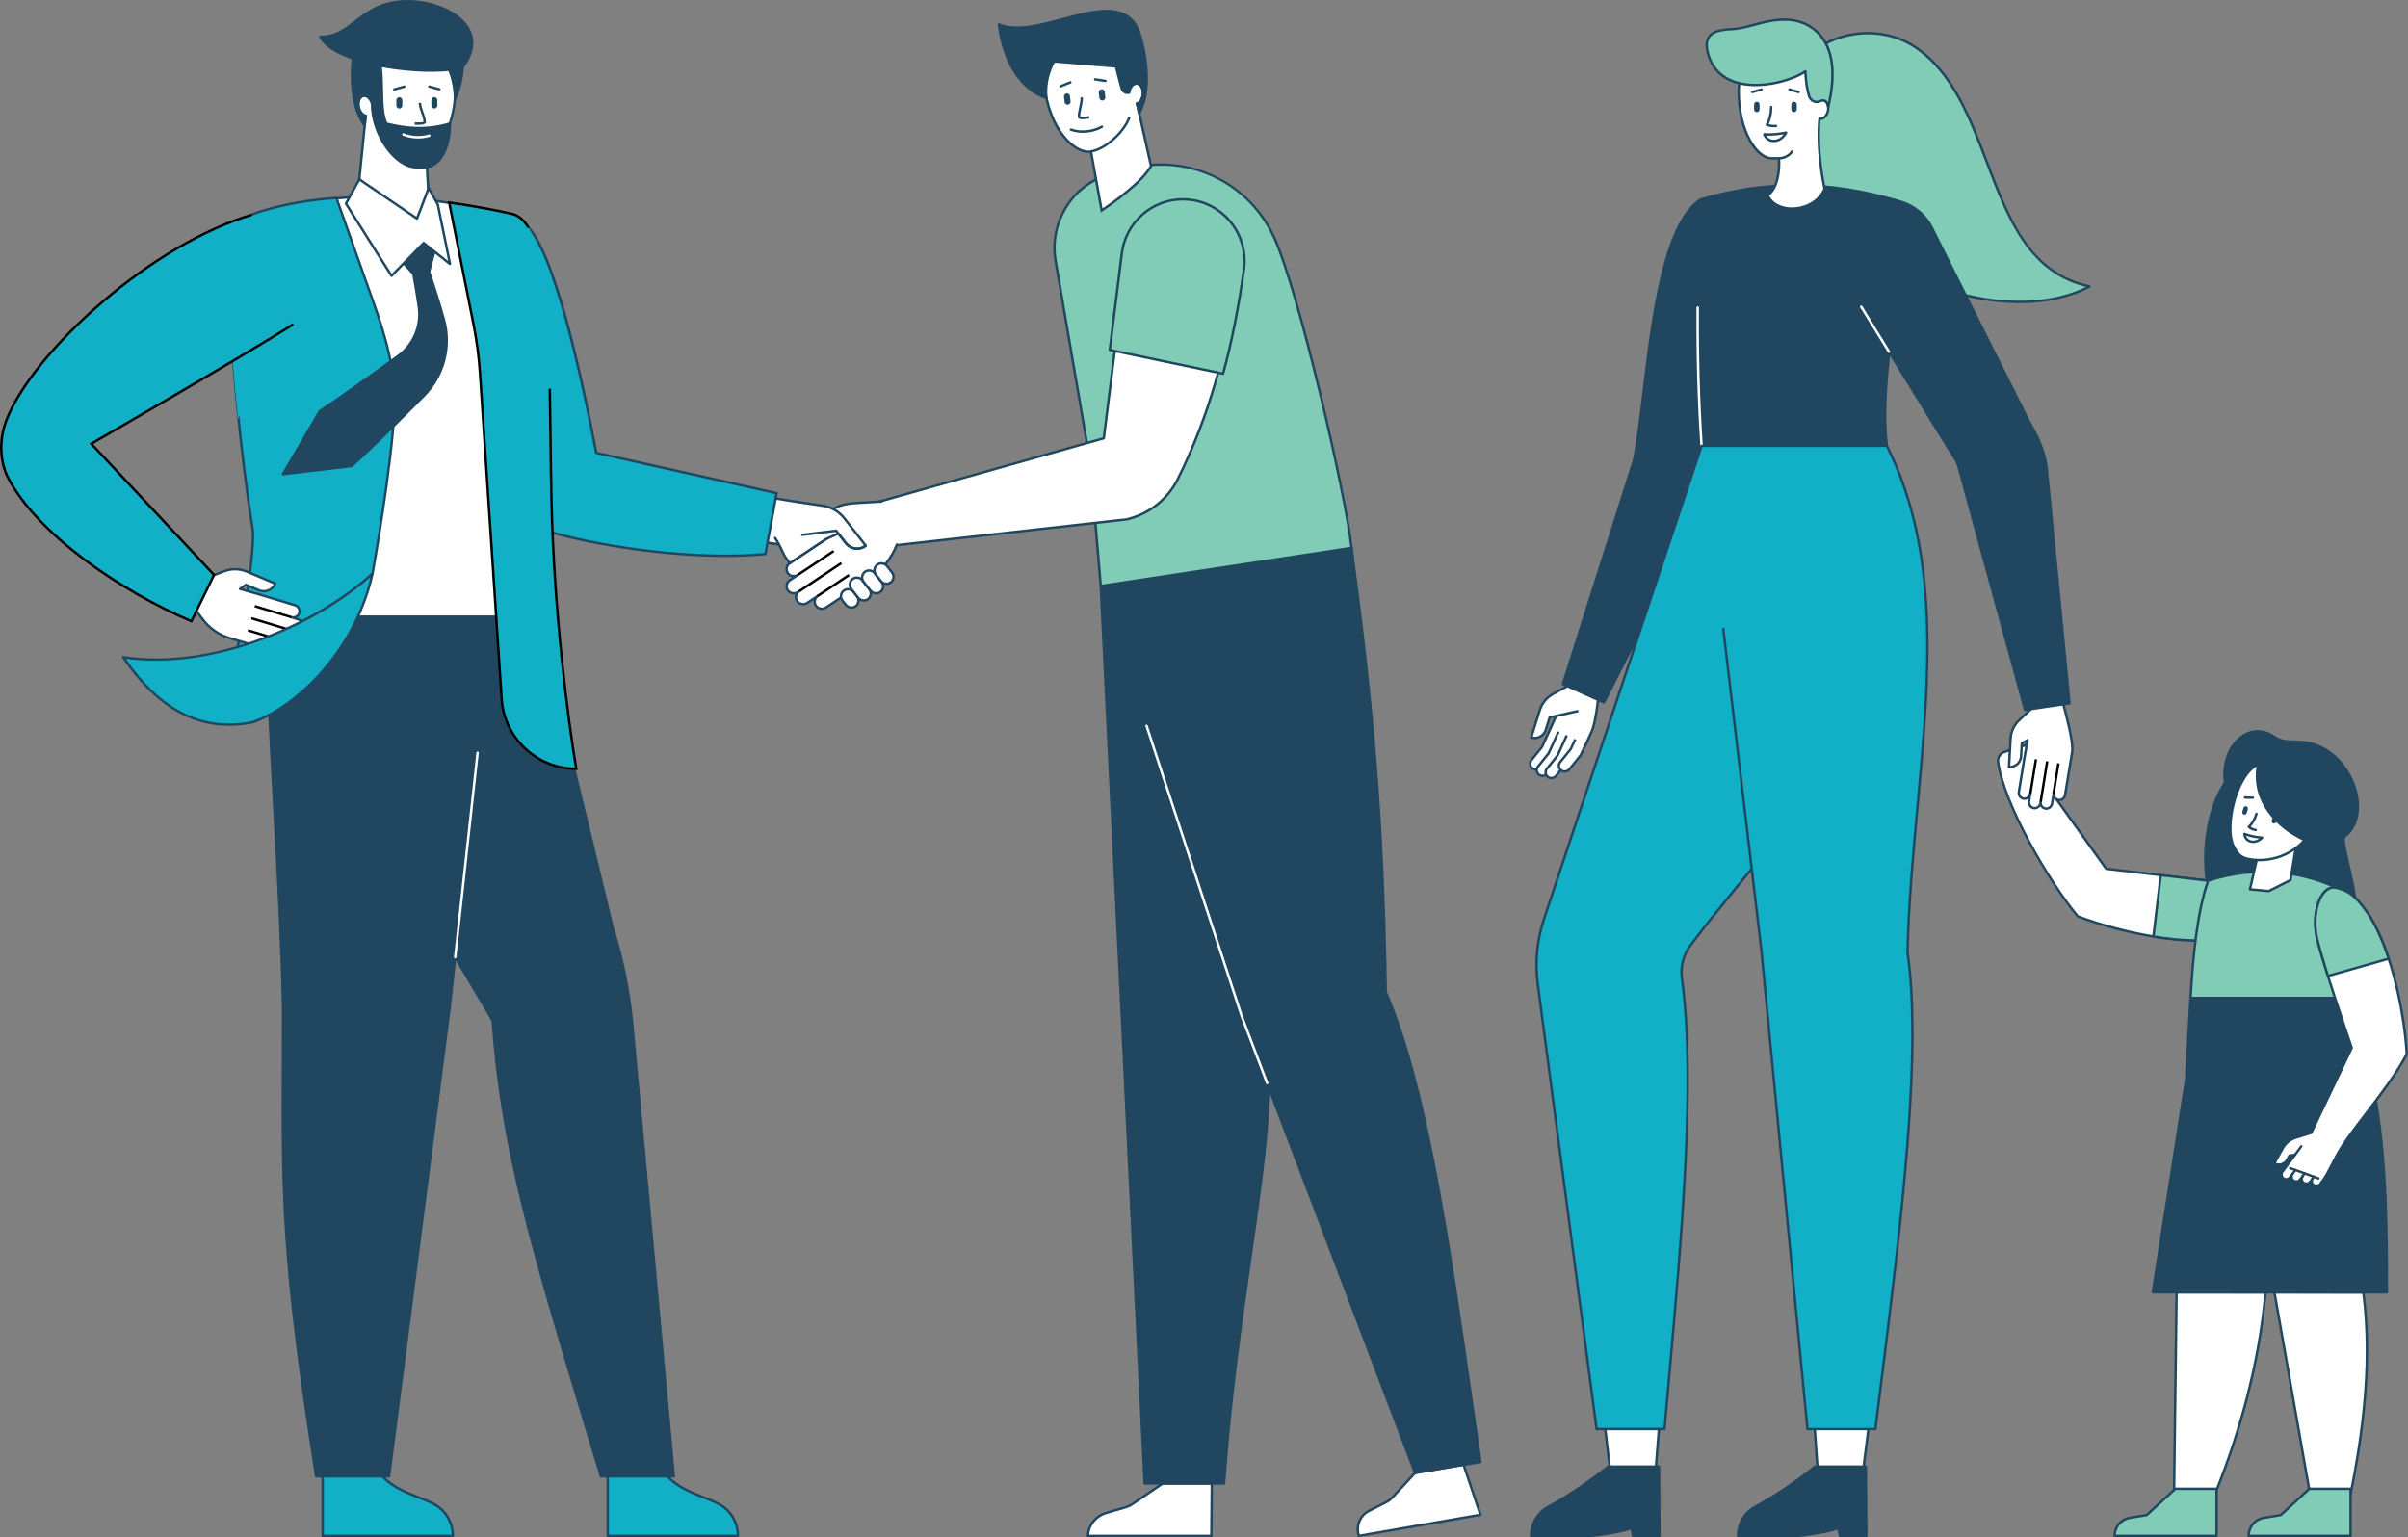 <svg xmlns="http://www.w3.org/2000/svg" id="uuid-ec997020-d2fa-4d50-968d-24c9856389ba" data-name="Layer 2" viewBox="0 0 1978.87 1263.4"><rect x="0" y="0" width="1978.87" height="1263.4" fill="#808080" stroke="none"/><g id="uuid-a158e171-d009-4fe2-a59d-64ac0e79f62c" data-name="Layer 1"><g><g><g><g><g><path d="m995.88,1219.3h-40.4l-24.67,16.8c-1.78,1.21-3.73,2.14-5.76,2.73l-16.2,4.76c-8.42,2.47-14.57,10.28-14.81,18.8h101.43l.4-43.09Z" style="fill: #fff;"></path><path d="m995.48,1263.4h-101.43c-.27,0-.53-.11-.72-.3-.19-.19-.29-.46-.28-.73.25-9.01,6.64-17.12,15.52-19.73l16.2-4.76c1.93-.57,3.78-1.44,5.48-2.6l24.67-16.8c.17-.11.36-.17.56-.17h40.4c.27,0,.52.11.71.3.19.19.29.45.29.71l-.4,43.09c0,.55-.45.99-1,.99Zm-100.37-2h99.38l.38-41.09h-39.08l-24.42,16.62c-1.87,1.28-3.9,2.24-6.04,2.87l-16.2,4.76c-7.73,2.27-13.37,9.11-14.03,16.84Z" style="fill: #20475f;"></path></g><g><path d="m1110.68,450.36c14.99,135.72-44.13,231.49-70.3,384.53,12.86,95.44-22.32,213.53-34.46,384.42h-65.21s-18.81-384.42-18.81-384.42l-17.31-353.26,206.1-31.26Z" style="fill: #20475f;"></path><path d="m1005.92,1220.31h-65.21c-.53,0-.97-.42-1-.95l-18.81-384.42-17.31-353.26c-.03-.51.34-.96.85-1.04l206.1-31.26c.27-.04.54.03.76.2.22.17.35.41.38.68,9.52,86.2-10.45,155.16-33.57,235.02-13.34,46.07-27.13,93.7-36.71,149.64,7.61,56.76-1.5,120.16-13.05,200.39-7.73,53.76-16.5,114.69-21.43,184.08-.04.52-.47.93-1,.93Zm-64.26-2h63.33c4.94-69.07,13.67-129.74,21.38-183.29,11.53-80.15,20.64-143.46,13.02-199.99-.01-.1-.01-.2,0-.3,9.6-56.11,23.42-103.85,36.79-150.01,22.97-79.33,42.82-147.88,33.62-233.2l-204.17,30.97,17.27,352.36,18.77,383.47Z" style="fill: #20475f;"></path></g></g><g><path d="m1202.68,1203.72l-39.8,6.91-18.72,20.3c-1.35,1.47-2.96,2.68-4.76,3.6l-14.38,7.33c-7.48,3.81-10.94,12.33-8.34,20.53l99.93-17.36-13.93-41.32Z" style="fill: #fff;"></path><path d="m1116.68,1263.4c-.43,0-.82-.28-.95-.7-2.77-8.73.87-17.66,8.83-21.73l14.38-7.33c1.7-.87,3.21-2.01,4.48-3.39l18.72-20.3c.15-.16.35-.27.56-.31l39.8-6.91c.49-.08.96.2,1.12.67l13.93,41.32c.09.28.06.58-.09.83-.15.25-.4.42-.69.47l-99.93,17.36c-.06,0-.11.01-.17.01Zm46.7-51.84l-18.49,20.05c-1.43,1.56-3.13,2.84-5.04,3.81l-14.38,7.33c-6.83,3.48-10.07,11-8.08,18.5l97.9-17-13.29-39.4-38.62,6.71Z" style="fill: #20475f;"></path></g><g><path d="m1110.68,450.36c17.37,128.76,26.1,224.97,28.11,365.06,37.58,86.34,56.52,240.01,77.82,386.22l-53.74,9-142.57-375.75-115.72-353.26,206.1-31.26Z" style="fill: #20475f;"></path><path d="m1162.88,1211.64c-.41,0-.79-.25-.93-.65l-142.57-375.75-115.74-353.31c-.09-.28-.06-.58.1-.84.15-.25.41-.42.7-.46l206.1-31.26c.27-.04.54.03.75.19.21.16.36.4.39.67,16.2,120.09,26,218.31,28.12,364.98,33.51,77.14,52.54,210.04,70.94,338.58,2.28,15.93,4.56,31.86,6.87,47.71.08.54-.29,1.04-.82,1.13l-53.74,9c-.06,0-.11.01-.17.01Zm-256.98-729.2l115.35,352.14,142.27,374.94,51.96-8.7c-2.26-15.53-4.5-31.14-6.73-46.75-18.4-128.5-37.43-261.38-70.88-338.25-.05-.12-.08-.25-.08-.38-2.1-146.26-11.85-244.33-27.97-363.93l-203.92,30.93Z" style="fill: #20475f;"></path></g><path d="m1041.31,891.24c-.4,0-.78-.25-.94-.65l-21-55.35-78.06-238.3c-.17-.53.11-1.09.64-1.26.53-.17,1.09.11,1.26.64l78.05,238.26,20.99,55.31c.2.52-.06,1.09-.58,1.29-.12.04-.24.07-.35.07Z" style="fill: #fff;"></path><g><path d="m909.13,144.01c7.12-2.43,14.75-4.56,22.96-6.37,46.4-10.18,93.83,13.01,114.25,55.91,20.27,42.6,60.36,216.03,64.34,256.81l-206.1,31.26-8.65-101.63-28.42-165.35c-5.25-30.55,12.29-60.61,41.62-70.63Z" style="fill: #80ccb6;"></path><path d="m904.58,482.62c-.22,0-.44-.08-.62-.21-.22-.17-.35-.42-.38-.7l-8.65-101.63-28.41-165.27c-2.58-15.03.24-30.55,7.96-43.69,7.74-13.18,19.93-23.14,34.32-28.05l.32.95-.32-.95c7.25-2.48,15.01-4.63,23.07-6.4,22.67-4.97,46.65-2.09,67.52,8.13,20.88,10.22,37.87,27.38,47.84,48.33,20.86,43.84,60.53,217.21,64.43,257.14.05.53-.32,1.01-.85,1.09l-206.1,31.26s-.1.01-.15.01Zm49.73-346.4c-7.27,0-14.64.78-22.01,2.4-7.99,1.75-15.67,3.88-22.85,6.34-28.96,9.89-46.18,39.12-40.96,69.51l28.42,165.35,8.58,100.66,204.1-30.96c-4.4-41.55-43.51-212.16-64.15-255.53-17.1-35.94-52.72-57.76-91.12-57.76Z" style="fill: #20475f;"></path></g><g><g><path d="m891.23,25.94c20.94-2.51,39.96,12.43,42.47,33.37.35,2.93.36,5.83.06,8.65,0,0-.04.27-.12.75,3.12-.35,5.66,3.06,5.66,7.65,0,4.22-2.13,7.95-4.91,8.83,4.19,18.67,11.51,51.26,11.51,51.26-5.99,10.9-23.78,25.27-40.57,36.53l-8.76-48.45c-.35.06-.69.12-1.04.16-10.78,1.29-32.66-14.55-37.66-56.27-2.51-20.94,12.43-39.96,33.37-42.47Z" style="fill: #fff;"></path><path d="m904.61,174.65l-8.86-48.99s-.07,0-.11.01c-10.97,1.31-33.61-14.09-38.77-57.14-2.57-21.46,12.79-41.01,34.25-43.58,10.39-1.25,20.65,1.63,28.88,8.1,8.23,6.47,13.45,15.75,14.7,26.15.34,2.84.37,5.71.1,8.54.98.15,1.9.59,2.72,1.32,1.74,1.56,2.79,4.29,2.79,7.3,0,4.22-1.95,8-4.75,9.43l11.4,50.81-.18.33c-7.44,13.53-31.07,30.29-40.89,36.87l-1.27.85Zm-7.24-51.29l8.67,47.92c10.24-6.94,31.68-22.45,38.8-34.99l-11.62-51.78.87-.28c2.4-.77,4.22-4.15,4.21-7.88,0-2.45-.8-4.62-2.12-5.81-.51-.45-1.33-.97-2.43-.85l-1.32.15.34-2.05c.29-2.73.27-5.56-.07-8.37-1.18-9.86-6.14-18.68-13.95-24.81-7.81-6.14-17.54-8.87-27.41-7.68-20.36,2.44-34.94,21-32.5,41.36,4.76,39.67,25.07,55.46,35.45,55.46.38,0,.75-.02,1.1-.06.33-.04.66-.09.99-.15l.98-.17Z" style="fill: #20475f;"></path></g><path d="m896.73,125.51l-.34-1.97c12.69-2.22,27.54-17.08,30.81-27.7l1.91.59c-3.42,11.14-19.03,26.75-32.37,29.08Z" style="fill: #20475f;"></path><g><path d="m906.2,82.63c-1.35.16-2.57-.8-2.73-2.15l-.52-4.36c-.16-1.35.8-2.57,2.15-2.73,1.35-.16,2.57.8,2.73,2.15l.52,4.36c.16,1.35-.8,2.57-2.15,2.73Z" style="fill: #20475f;"></path><path d="m879.26,78.96l.52,4.36c.16,1.35-.8,2.57-2.15,2.73-1.35.16-2.57-.8-2.73-2.15l-.52-4.36c-.16-1.35.8-2.57,2.15-2.73,1.35-.16,2.57.8,2.73,2.15Z" style="fill: #20475f;"></path><g><path d="m888.89,80.02c.55,4.62-2.74,12.33-2.04,16.33,1.67,1.31,4.68.5,8.32.06l-6.28-16.39Z" style="fill: #fff;"></path><path d="m889.5,98.06c-1.27,0-2.38-.23-3.27-.93l-.3-.24-.07-.38c-.39-2.19.27-5.17.97-8.33.64-2.91,1.31-5.91,1.06-8.05l1.99-.24c.3,2.48-.41,5.65-1.09,8.72-.58,2.62-1.18,5.31-1.01,7.13,1.09.54,3.01.26,5.21-.06.66-.1,1.35-.19,2.06-.28l.24,1.99c-.7.08-1.37.18-2.02.27-1.36.2-2.63.38-3.77.38Z" style="fill: #20475f;"></path></g><path d="m908.44,67.52s-.1,0-.15-.01l-8.5-1.29c-.55-.08-.92-.59-.84-1.14.08-.55.6-.92,1.14-.84l8.5,1.29c.55.08.92.59.84,1.14-.08.5-.5.85-.99.85Z" style="fill: #20475f;"></path><path d="m871.65,71.94c-.39,0-.77-.23-.93-.62-.21-.51.04-1.1.55-1.3l7.95-3.26c.52-.21,1.1.04,1.3.55.21.51-.04,1.1-.55,1.3l-7.95,3.26c-.12.05-.25.08-.38.08Z" style="fill: #20475f;"></path><path d="m889.81,109.2c-3.54,0-7-.56-10.08-1.72-.52-.19-.78-.77-.58-1.29.19-.52.77-.78,1.29-.58,7.34,2.75,17.45,1.8,24.6-2.32.48-.28,1.09-.11,1.37.37.28.48.11,1.09-.37,1.37-4.76,2.75-10.59,4.18-16.23,4.18Z" style="fill: #20475f;"></path></g><g><path d="m820.91,20.12c32.83,13.95,94.19-32.77,113.33,2.01,4.02,7.31,14.93,48.18,1.94,71.07l-1.8-8.01c2.77-.88,4.91-4.62,4.91-8.83,0-4.6-2.55-8.02-5.69-7.64-2.79.33-5.1,3.56-5.58,7.5-2.69.69-5.45-.89-6.21-3.56-1.64-5.72-3.51-13.26-4.7-18.04l-50.8-4.17c-4.33,7.12-7.75,18.68-6.38,30.13-18.18-6.04-34.9-26.13-39.02-60.45Z" style="fill: #20475f;"></path><path d="m936.18,94.19s-.1,0-.15-.01c-.41-.06-.74-.37-.83-.77l-1.8-8.01c-.11-.51.18-1.01.67-1.17,2.4-.77,4.22-4.15,4.21-7.88,0-2.46-.8-4.64-2.14-5.82-.51-.45-1.34-.96-2.44-.83-2.26.27-4.28,3.12-4.71,6.62-.05.41-.35.75-.75.85-3.24.83-6.5-1.05-7.42-4.26-1.56-5.47-3.35-12.63-4.53-17.37,0,0-49.46-4.06-49.46-4.06-3.67,6.3-7.31,17.43-5.93,28.96.04.34-.1.68-.36.89-.27.22-.62.28-.95.17-21.09-7.01-35.93-29.92-39.7-61.28-.04-.35.11-.7.39-.92.29-.21.66-.26.99-.12,13.81,5.87,33.2.64,51.95-4.41,24.87-6.7,50.58-13.64,61.86,6.86,4.32,7.86,15.14,48.77,1.93,72.04-.18.32-.51.51-.87.51Zm-.64-8.41l1.01,4.51c10.64-22.62.73-60.56-3.19-67.69-10.53-19.12-34.36-12.7-59.59-5.89-18.39,4.96-37.37,10.08-51.66,4.95,3.88,28.98,17.47,50.24,36.66,57.43-.98-11.79,2.91-22.99,6.68-29.18.2-.32.56-.51.94-.48l50.8,4.17c.43.04.79.34.89.75l.17.7c1.18,4.73,2.96,11.87,4.51,17.31.56,1.96,2.41,3.17,4.37,2.98.74-4.11,3.33-7.27,6.35-7.63,1.45-.17,2.83.28,4,1.32,1.76,1.56,2.81,4.29,2.81,7.32,0,4.22-1.95,8-4.75,9.43Z" style="fill: #20475f;"></path></g></g></g><g><g><path d="m981.55,168.97c-26.66-5.52-52.23,13.5-55.61,40.52l-18.84,150.74-185.94,52.51,5.86,36.46,199.24-22.35c18.16-4.49,33.53-16.63,41.82-33.4,24.28-49.14,40.2-101.98,50.03-172.46,3.39-24.32-12.6-47.06-36.56-52.01Z" style="fill: #fff;"></path><path d="m727.02,450.19c-.48,0-.91-.35-.99-.84l-5.86-36.46c-.08-.5.23-.98.72-1.12l185.3-52.33,18.76-150.08c1.68-13.41,8.94-25.61,19.93-33.47,10.85-7.77,23.95-10.58,36.87-7.9,24.4,5.05,40.8,28.39,37.35,53.13-9.59,68.73-25.05,122.01-50.13,172.77-8.38,16.96-23.86,29.32-42.47,33.93-.04.01-.09.02-.13.02l-199.24,22.35s-.08,0-.11,0Zm-4.73-36.74l5.57,34.64,198.22-22.23c18.01-4.48,32.99-16.45,41.1-32.86,24.98-50.56,40.38-103.65,49.94-172.16,3.31-23.7-12.4-46.06-35.77-50.9-12.37-2.56-24.91.13-35.31,7.57-10.54,7.54-17.5,19.24-19.11,32.09l-18.84,150.74c-.05.4-.33.73-.72.84l-185.08,52.26Z" style="fill: #20475f;"></path></g><g><path d="m921.9,208.17c3.16-25.28,24.72-44.34,50.16-44.34,3.18,0,6.39.3,9.54.9,26.53,5.05,44.38,30.02,40.64,56.83-4.36,31.23-9.93,59.34-17.11,85.56l-93.15-19.52,9.93-79.43Z" style="fill: #80ccb6;"></path><path d="m1005.13,308.12c-.07,0-.14,0-.21-.02l-93.15-19.52c-.51-.11-.85-.59-.79-1.1l9.93-79.43c3.22-25.78,25.21-45.22,51.15-45.22,3.24,0,6.51.31,9.72.92,27.05,5.15,45.26,30.61,41.44,57.95-4.42,31.65-10.02,59.68-17.13,85.69-.12.44-.52.74-.96.74Zm-92.05-21.31l91.33,19.14c6.97-25.67,12.48-53.33,16.83-84.53,3.67-26.28-13.83-50.75-39.83-55.71-3.09-.59-6.23-.89-9.35-.89-24.93,0-46.07,18.69-49.16,43.47l-9.81,78.51Z" style="fill: #20475f;"></path></g><g><g><path d="m724.41,412.21l-21.48,1.28c-7.77.53-14.44,1.81-20.04,6.46l-13.48,10.56s9.41,12.53,9.42,12.55l-29.75,19.8c-2.77,1.77-3.54,5.48-1.68,8.21,1.8,2.64,5.48,3.21,8.17,1.49l-6.48,4.41c-2.77,1.77-3.54,5.48-1.68,8.21,1.8,2.64,5.48,3.21,8.17,1.49l1.21-.77c-2.77,1.77-3.54,5.48-1.68,8.21,1.8,2.64,5.48,3.21,8.17,1.49l8.46-5.65c-2.41,1.86-3.01,5.32-1.25,7.91,1.8,2.64,5.48,3.21,8.17,1.49l36.97-24.44c8.98-5.74,17.69-17.33,21.36-27.34l-12.59-35.38Z" style="fill: #fff;"></path><path d="m675.33,501.34c-2.22,0-4.37-1.02-5.65-2.9-1.07-1.57-1.4-3.44-1.06-5.18l-4.77,3.19c-3.21,2.05-7.49,1.26-9.55-1.76-1.05-1.54-1.43-3.4-1.05-5.23.06-.31.15-.62.25-.91-2.62.46-5.37-.56-6.9-2.8-1.05-1.54-1.43-3.4-1.05-5.23.37-1.83,1.44-3.39,3.02-4.39l2.48-1.69c-1.77-.3-3.41-1.26-4.46-2.81-1.05-1.54-1.43-3.4-1.05-5.23.37-1.83,1.44-3.39,3.02-4.39l28.86-19.2c-2.06-2.74-8.79-11.7-8.79-11.7-.33-.44-.25-1.05.18-1.39l13.48-10.56c5.72-4.75,12.37-6.1,20.59-6.67l21.48-1.28c.56-.04,1.02.39,1.06.94.03.55-.39,1.02-.94,1.06l-21.48,1.28c-7.82.54-14.13,1.8-19.47,6.23l-12.73,9.98q8.84,11.78,8.88,11.83c.29.46.16,1.07-.29,1.37l-29.75,19.8c-1.13.72-1.89,1.83-2.15,3.12-.26,1.29,0,2.61.75,3.7,1.46,2.14,4.51,2.68,6.81,1.21.46-.29,1.07-.16,1.37.29.3.46.18,1.07-.27,1.38l-6.48,4.41c-1.14.73-1.89,1.83-2.16,3.12-.26,1.29,0,2.61.75,3.7,1.46,2.14,4.51,2.68,6.81,1.21l1.2-.76c.48-.3,1.09-.17,1.39.3.3.47.16,1.08-.3,1.38-1.12.72-1.87,1.82-2.13,3.11-.26,1.29,0,2.61.75,3.7,1.46,2.13,4.51,2.68,6.81,1.21l8.45-5.64c.45-.3,1.05-.19,1.37.25.31.44.23,1.05-.2,1.38-2.02,1.56-2.48,4.44-1.03,6.55,1.46,2.14,4.51,2.68,6.81,1.21l36.95-24.43c8.43-5.39,17.24-16.67,20.97-26.85.19-.52.76-.79,1.28-.6.52.19.78.76.59,1.28-3.92,10.71-12.87,22.15-21.76,27.84l-36.95,24.43c-1.21.77-2.56,1.14-3.9,1.14Z" style="fill: #20475f;"></path></g><rect x="653.29" y="473.35" width="41.65" height="2" transform="translate(-149.91 453.93) rotate(-33.71)"></rect><rect x="652.61" y="461.74" width="35.49" height="2" transform="translate(-144.07 448.15) rotate(-33.59)"></rect><rect x="669.13" y="480.31" width="31.23" height="2" transform="translate(-151.98 460.67) rotate(-33.69)"></rect></g><g><g><path d="m695.03,497.06l-2.67-3.39c-1.98-2.51-1.55-6.15.96-8.13,2.51-1.98,6.15-1.55,8.13.96l2.82,3.58c2.02,2.56,1.53,6.28-1.1,8.23-2.55,1.89-6.17,1.23-8.14-1.26Z" style="fill: #fff;"></path><path d="m699.84,500.4c-2.09,0-4.19-.94-5.59-2.72l-2.67-3.39c-1.12-1.42-1.62-3.2-1.41-5,.21-1.8,1.11-3.41,2.54-4.53,1.42-1.12,3.2-1.63,5-1.41,1.8.21,3.41,1.11,4.53,2.54l2.82,3.58c1.15,1.45,1.64,3.26,1.4,5.1-.24,1.84-1.2,3.45-2.69,4.56-1.16.86-2.54,1.28-3.93,1.28Zm-4.02-3.96c1.67,2.12,4.7,2.6,6.75,1.07,1.05-.78,1.73-1.92,1.9-3.21.17-1.29-.18-2.57-.99-3.6l-2.82-3.58c-.79-1-1.93-1.64-3.2-1.79-1.27-.15-2.52.2-3.53,1-1,.79-1.64,1.93-1.79,3.2-.15,1.27.2,2.52.99,3.53l2.67,3.39Z" style="fill: #20475f;"></path></g><g><path d="m705.15,491.2l-5.57-7.06c-1.98-2.51-1.55-6.15.96-8.13,2.51-1.98,6.15-1.55,8.13.96l5.72,7.25c2.02,2.56,1.53,6.28-1.1,8.23-2.55,1.89-6.17,1.23-8.14-1.26Z" style="fill: #fff;"></path><path d="m709.96,494.54c-2.09,0-4.19-.94-5.59-2.72l-5.57-7.06c-1.12-1.42-1.62-3.2-1.41-5,.21-1.8,1.11-3.41,2.54-4.53,1.42-1.12,3.2-1.63,5-1.41,1.8.21,3.41,1.11,4.53,2.54l5.72,7.25c1.15,1.45,1.64,3.27,1.4,5.1-.25,1.83-1.2,3.45-2.69,4.56-1.16.86-2.54,1.28-3.93,1.28Zm-5.84-18.77c-1.07,0-2.1.36-2.95,1.03-1,.79-1.64,1.93-1.79,3.2-.15,1.27.2,2.52.99,3.53l5.57,7.06c1.67,2.12,4.7,2.6,6.75,1.07,1.05-.78,1.73-1.92,1.9-3.21.17-1.29-.18-2.57-.99-3.6l-5.72-7.25c-.79-1-1.93-1.64-3.2-1.79-.19-.02-.38-.03-.57-.03Z" style="fill: #20475f;"></path></g><g><path d="m715.27,485.34l-5.57-7.06c-1.98-2.51-1.55-6.15.96-8.13,2.51-1.98,6.15-1.55,8.13.96l5.72,7.25c2.02,2.56,1.53,6.28-1.1,8.23-2.55,1.89-6.17,1.23-8.14-1.26Z" style="fill: #fff;"></path><path d="m720.07,488.67c-2.09,0-4.19-.94-5.59-2.72l-5.57-7.06c-2.32-2.94-1.81-7.21,1.13-9.53,1.42-1.12,3.2-1.62,5-1.41,1.8.21,3.41,1.11,4.53,2.54l5.72,7.25c1.15,1.45,1.64,3.27,1.4,5.1-.24,1.83-1.2,3.45-2.69,4.56-1.16.86-2.54,1.28-3.93,1.28Zm-5.84-18.77c-1.07,0-2.1.36-2.95,1.03-2.07,1.63-2.43,4.65-.79,6.72l5.57,7.06c1.67,2.12,4.7,2.6,6.75,1.08,1.05-.78,1.73-1.92,1.9-3.21.17-1.29-.18-2.57-.99-3.6l-5.72-7.25c-.79-1-1.93-1.64-3.2-1.79-.19-.02-.38-.03-.57-.03Z" style="fill: #20475f;"></path></g><g><path d="m723.81,477.48l-4-5.07c-1.98-2.51-1.55-6.15.96-8.13,2.51-1.98,6.15-1.55,8.13.96l4.15,5.26c2.02,2.56,1.53,6.28-1.1,8.23-2.55,1.89-6.17,1.23-8.14-1.26Z" style="fill: #fff;"></path><path d="m728.62,480.82c-2.09,0-4.19-.94-5.59-2.72l-4-5.07c-2.32-2.94-1.81-7.21,1.13-9.53,2.94-2.32,7.21-1.81,9.53,1.13l4.15,5.26c1.15,1.45,1.64,3.26,1.4,5.1-.24,1.83-1.2,3.45-2.69,4.56-1.16.86-2.54,1.28-3.93,1.28Zm-4.02-3.96c1.67,2.12,4.7,2.6,6.75,1.07,1.05-.78,1.73-1.92,1.9-3.21.17-1.29-.18-2.57-.99-3.6l-4.15-5.26c-1.63-2.07-4.65-2.43-6.72-.79-2.07,1.63-2.43,4.65-.79,6.72l4,5.07Z" style="fill: #20475f;"></path></g></g><g><rect x="545.48" y="403.89" width="108.54" height="36.93" transform="translate(1124.85 934.55) rotate(-170.87)" style="fill: #fff;"></rect><path d="m650.4,450.19c-.05,0-.11,0-.16-.01l-107.16-17.23c-.26-.04-.5-.19-.65-.4-.16-.21-.22-.48-.18-.74l5.86-36.46c.09-.55.6-.92,1.15-.83l107.16,17.23c.55.09.92.6.83,1.15l-5.86,36.46c-.04.26-.19.5-.4.65-.17.12-.38.19-.59.19Zm-106.02-19.06l105.19,16.91,5.54-34.48-105.19-16.91-5.54,34.48Z" style="fill: #20475f;"></path></g><g><path d="m655.72,412.65l20.14,2.95c7.14,1.04,13.61,4.79,18.05,10.48l17.53,22.4c-5.03,3.94-12.31,3.05-16.25-1.98l-6.23-7.97-10.14,4.53-29.83,19.85c-1.97-2.6-4.19-5.36-5.82-9.15-1.54-3.56-3.73-7.82-6.19-11.55l18.74-29.56Z" style="fill: #fff;"></path><path d="m649,463.91c-.3,0-.6-.14-.8-.4l-.48-.63c-1.83-2.41-3.91-5.13-5.46-8.72-1.69-3.91-3.92-8.07-6.11-11.39-.3-.46-.18-1.08.28-1.39.46-.3,1.08-.18,1.39.28,2.25,3.42,4.54,7.68,6.28,11.7,1.43,3.32,3.31,5.8,5.13,8.19l29.05-19.33s.1-.06.15-.08l10.14-4.53c.42-.19.91-.06,1.2.3l6.23,7.97c1.74,2.22,4.24,3.64,7.05,3.98,2.47.3,4.91-.26,6.98-1.59l-16.88-21.58c-4.31-5.51-10.49-9.09-17.41-10.1l-20.14-2.95c-.55-.08-.92-.59-.84-1.13.08-.55.59-.93,1.13-.84l20.14,2.95c7.43,1.08,14.07,4.94,18.7,10.85l17.53,22.4c.34.44.26,1.06-.17,1.4-2.64,2.07-5.94,2.98-9.27,2.58-3.33-.41-6.31-2.09-8.38-4.73l-5.75-7.35-9.35,4.18-29.76,19.8c-.17.11-.36.17-.55.17Z" style="fill: #20475f;"></path></g><path d="m704.33,451.92c-3.74,0-7.44-1.65-9.92-4.82l-7.69-9.82-27.25,3.29c-.54.07-1.05-.32-1.11-.87-.07-.55.32-1.05.87-1.11l27.81-3.35c.35-.04.69.1.91.38l8.04,10.27c1.74,2.22,4.24,3.64,7.05,3.98,2.8.34,5.57-.43,7.8-2.17.43-.34,1.06-.26,1.4.17.34.44.26,1.06-.17,1.4-2.29,1.8-5.02,2.67-7.73,2.67Z" style="fill: #20475f;"></path></g><g><g><path d="m590.87,1236.22c-13.57-7.24-34.94-10.5-47.56-29.09h-43.89v55.27h106.99c0-10.91-5.91-21.04-15.54-26.18Z" style="fill: #12b0c7;"></path><path d="m606.41,1263.4h-106.99c-.55,0-1-.45-1-1v-55.27c0-.55.45-1,1-1h43.89c.33,0,.64.16.83.44,9,13.26,22.6,18.59,34.59,23.29,4.56,1.79,8.86,3.47,12.61,5.48,9.91,5.29,16.07,15.66,16.07,27.06,0,.55-.45,1-1,1Zm-105.99-2h104.97c-.35-10.27-6.02-19.51-14.99-24.3-3.65-1.95-7.9-3.61-12.4-5.38-12.13-4.76-25.87-10.14-35.21-23.59h-42.36v53.27Z" style="fill: #20475f;"></path></g><g><path d="m503.23,761.39l-63.55-262.31h-118.39l-57.09,101.79,140.67,237.92c7.89,109.28,33.03,189.84,88.99,374.68h59.9s-34.36-373.46-34.36-373.46c-2.66-26.69-8.09-53.04-16.18-78.61Z" style="fill: #20475f;"></path><path d="m553.76,1214.47h-59.9c-.44,0-.83-.29-.96-.71l-4.69-15.47c-52.61-173.68-76.64-253.01-84.33-359.19l-140.55-237.72c-.18-.31-.19-.69-.01-1l57.09-101.79c.18-.32.51-.51.87-.51h118.39c.46,0,.86.32.97.76l63.54,262.28c8.09,25.58,13.55,52.08,16.21,78.78l34.36,373.47c.03.28-.07.56-.26.77-.19.21-.46.33-.74.33Zm-59.16-2h58.07s-34.26-372.37-34.26-372.37c-2.65-26.56-8.08-52.94-16.14-78.4,0-.02-.01-.04-.02-.07l-63.36-261.55h-117.02l-56.52,100.78,140.38,237.43c.08.13.13.28.14.44,7.66,106.07,31.67,185.33,84.27,358.99l4.47,14.76Z" style="fill: #20475f;"></path></g><g><path d="m356.62,1236.22c-13.57-7.24-34.94-10.5-47.56-29.09h-43.89v55.27h106.99c0-10.91-5.91-21.04-15.54-26.18Z" style="fill: #12b0c7;"></path><path d="m372.16,1263.4h-106.99c-.55,0-1-.45-1-1v-55.27c0-.55.45-1,1-1h43.89c.33,0,.64.16.83.44,9,13.26,22.6,18.59,34.59,23.29,4.56,1.79,8.86,3.47,12.61,5.48,9.91,5.29,16.07,15.66,16.07,27.06,0,.55-.45,1-1,1Zm-105.99-2h104.97c-.35-10.27-6.02-19.51-14.99-24.3-3.65-1.95-7.9-3.61-12.4-5.38-12.13-4.76-25.87-10.14-35.21-23.59h-42.36v53.27Z" style="fill: #20475f;"></path></g><g><path d="m218.91,499.08c.12,92.11,11.52,218.1,13.71,329.98,0,139.64-4.48,183.44,27.19,384.41h59.9s49.72-384.41,49.72-384.41l36.17-329.98h-186.69Z" style="fill: #20475f;"></path><path d="m319.71,1214.47h-59.9c-.49,0-.91-.36-.99-.85-27.98-177.54-27.76-231.53-27.32-339.09.06-14.33.12-29.14.12-45.48-1.03-52.84-4.12-108.82-7.11-162.95-3.36-60.9-6.53-118.42-6.6-167.02,0-.27.1-.52.29-.71.19-.19.44-.29.71-.29h186.69c.28,0,.56.12.74.33.19.21.28.49.25.78l-36.17,329.98-49.72,384.43c-.06.5-.49.87-.99.87Zm-59.05-2h58.17s49.6-383.54,49.6-383.54l36.04-328.85h-184.57c.1,48.34,3.26,105.46,6.59,165.91,2.99,54.16,6.08,110.15,7.11,163.05,0,16.36-.06,31.17-.12,45.5-.44,107.29-.66,161.22,27.16,337.92Z" style="fill: #20475f;"></path></g><path d="m374.07,787.71s-.07,0-.11,0c-.55-.06-.95-.55-.89-1.1l18.41-167.97c.06-.55.55-.95,1.1-.88.55.06.95.55.89,1.1l-18.41,167.97c-.06.51-.49.89-.99.89Z" style="fill: #fff;"></path><g><path d="m489.94,372.2c-7.89-41.94-31.76-159.54-55.6-185.12l-52.73,19.28c6.66,44.25,12.76,119.95,22.03,178.06,4.25,26.64,25.42,46.25,49.83,53.19,47.42,13.49,121.19,23.02,175.54,17.79l9.21-50.06-148.27-33.14Z" style="fill: #12b0c7;"></path><path d="m596.47,457.84c-49.76,0-106.34-8.76-143.27-19.27-26.68-7.59-46.52-28.79-50.54-54-5.19-32.53-9.47-71.29-13.24-105.49-3.01-27.31-5.86-53.1-8.79-72.58-.07-.47.2-.92.65-1.09l52.73-19.28c.38-.14.8-.04,1.07.26,23.55,25.26,46.73,137.24,55.73,184.97l147.63,32.99c.52.12.86.63.77,1.16l-9.21,50.06c-.08.44-.44.77-.89.81-10.31.99-21.3,1.45-32.63,1.45Zm-213.75-250.82c2.89,19.42,5.71,44.9,8.68,71.85,3.77,34.18,8.04,72.91,13.23,105.39,3.9,24.44,23.18,45.01,49.12,52.39,44.96,12.79,119.16,22.98,174.41,17.83l8.9-48.37-147.33-32.93c-.39-.09-.69-.4-.76-.79-6.89-36.59-31.09-157.42-54.91-184.13l-51.33,18.77Z" style="fill: #20475f;"></path></g><g><path d="m395.52,171.94c-63.84-14-116.95-15.63-181.25,4.27-17.85,5.52-28.85,22.93-26.29,41.84,10.18,75.01,39.01,288.82,39.01,288.82h216.87c0-99.25,14.73-321.1-48.34-334.93Z" style="fill: #fff;"></path><path d="m443.85,507.87h-216.87c-.5,0-.92-.37-.99-.87-.29-2.14-28.94-214.67-39.01-288.82-2.61-19.23,8.74-37.28,26.98-42.93,59.29-18.35,111.95-19.6,181.76-4.29,24.3,5.33,39.43,40.31,46.25,106.93,5.76,56.23,4.51,124.46,3.52,179.29-.33,18.18-.64,35.35-.64,49.68,0,.55-.45,1-1,1Zm-215.99-2h215c.01-14.14.32-30.95.64-48.71,1.97-108.55,4.96-272.59-48.19-284.24-69.44-15.22-121.81-13.99-180.74,4.25-17.31,5.36-28.07,22.49-25.59,40.75,9.74,71.74,36.87,272.98,38.89,287.95Z" style="fill: #20475f;"></path></g><g><path d="m306.13,471.51s15.99-88.48,18.07-136.61c1.28-29.48-7.48-58.77-17.5-86.98l-30.28-85.28c-22.12,1.56-43.74,5.22-63.97,11.65-16.41,5.22-26.98,20.62-26.26,38.11,3.12,75.65,12.4,166.76,21.52,223.02,2.02,12.44-9.23,106.01-28.24,151.28l126.67-115.2Z" style="fill: #12b0c7;"></path><path d="m179.46,587.71c-.2,0-.4-.06-.58-.18-.38-.27-.53-.77-.34-1.2,18.66-44.44,30.25-137.98,28.18-150.74-9.73-60.03-18.59-151.79-21.53-223.14-.74-18.02,10.09-33.74,26.95-39.1,19.22-6.11,40.82-10.05,64.2-11.7.45-.03.86.24,1.01.66l30.28,85.28c9.88,27.82,18.84,57.66,17.56,87.35-2.06,47.64-17.93,135.86-18.09,136.74-.04.22-.15.41-.31.56l-126.67,115.2c-.19.17-.43.26-.67.26Zm96.27-424.01c-22.94,1.67-44.12,5.55-62.98,11.55-16,5.09-26.27,20-25.56,37.12,2.94,71.28,11.78,162.93,21.51,222.9,2.03,12.49-8.87,101.66-26.67,147.77l123.19-112.03c1.07-6.01,16-90.12,18-136.14,1.27-29.35-7.63-58.97-17.44-86.6l-30.03-84.56Z" style="fill: #20475f;"></path></g><path d="m189.78,279.89c1.65,21.68,3.62,43.45,5.78,64.3l45.02-77.61-50.81,13.31Z" style="fill: #12b0c7;"></path><g><g><path d="m184.3,469.48l-16.49,6.26-7.19,25.43,5.95,7.92c5.65,7.52,13.61,12.98,22.67,15.54l37.47,11.22c2.71.77,5.67-.66,6.52-3.35.83-2.63-.56-5.4-3.07-6.36l8.59,2.61c2.71.77,5.67-.66,6.52-3.35.88-2.78-.72-5.72-3.51-6.51l1.22.34c2.71.77,5.67-.66,6.52-3.35.88-2.78-.72-5.72-3.51-6.51l-6.6-2.07c2.71.77,5.67-.66,6.52-3.35.88-2.78-.72-5.72-3.51-6.51l-30.19-9.14s-14.96-4.25-14.96-4.25l4.77-3.42,10.7,4.51c5.24,2.21,11.29-.24,13.5-5.49l-23.33-9.85c-5.92-2.5-12.57-2.62-18.58-.34Z" style="fill: #fff;"></path><path d="m228.19,537.05c-.58,0-1.17-.08-1.76-.25l-37.48-11.22c-9.19-2.6-17.43-8.25-23.18-15.9l-5.95-7.92c-.19-.25-.25-.57-.16-.87l7.19-25.43c.09-.3.31-.55.61-.66l16.49-6.26c6.28-2.38,13.14-2.26,19.33.35l23.33,9.85c.51.21.75.8.53,1.31-1.17,2.78-3.36,4.94-6.16,6.08-2.8,1.14-5.87,1.12-8.65-.06l-10.18-4.29-2.63,1.88,12.32,3.5c.22.06.44.13.65.21,0-.02,30.19,9.12,30.19,9.12,1.6.45,2.93,1.52,3.72,2.99.8,1.48.96,3.17.45,4.78-.48,1.51-1.53,2.71-2.86,3.45l2.29.72c1.59.45,2.91,1.51,3.71,2.99.8,1.48.96,3.17.45,4.78-.71,2.26-2.72,3.83-5.02,4.18.12.18.24.37.34.56.8,1.48.96,3.17.45,4.78-.99,3.14-4.47,4.94-7.75,4.01l-4.6-1.4c.64,1.36.79,2.95.31,4.49-.81,2.58-3.3,4.25-5.99,4.25Zm-66.48-36.09l5.65,7.52c5.49,7.3,13.35,12.69,22.14,15.18l37.48,11.22c2.24.63,4.61-.57,5.28-2.69.66-2.09-.43-4.35-2.48-5.13-.5-.19-.76-.75-.59-1.26.17-.51.72-.79,1.24-.63l8.59,2.61c2.24.64,4.61-.57,5.28-2.69.34-1.08.23-2.23-.3-3.22-.54-1-1.43-1.72-2.52-2.02-.53-.15-.84-.7-.69-1.23.15-.53.7-.84,1.23-.69l1.22.34c2.25.64,4.63-.57,5.3-2.68.34-1.08.23-2.23-.31-3.22-.54-1-1.43-1.72-2.52-2.02l-6.63-2.08c-.52-.16-.81-.72-.66-1.24.16-.52.7-.83,1.23-.68,2.25.64,4.63-.57,5.3-2.68.34-1.08.23-2.23-.3-3.22-.54-1-1.43-1.71-2.52-2.02l-30.2-9.14s-.03-.01-.05-.02c-.57-.18-9.18-2.62-14.89-4.23-.37-.1-.65-.41-.71-.79-.07-.38.09-.76.4-.99l4.77-3.42c.28-.2.65-.24.97-.11l10.7,4.51c2.29.97,4.82.98,7.12.05,1.99-.81,3.61-2.25,4.63-4.1l-22.36-9.44c-5.71-2.41-12.05-2.53-17.84-.33l-16.02,6.08-6.92,24.47Z" style="fill: #20475f;"></path></g><rect x="223.17" y="495.16" width="2" height="36.76" transform="translate(-332.38 578.62) rotate(-73.09)"></rect><rect x="223.39" y="487.12" width="2" height="31.32" transform="translate(-321.78 572.34) rotate(-73.21)"></rect><rect x="215.96" y="508.35" width="2" height="27.56" transform="translate(-345.67 578.2) rotate(-73.13)"></rect></g><path d="m241.03,266.58l-34.29-89.95C123.26,201.14,27.05,289.67,5.41,345c-5.81,14.85-6.01,31.92.42,46.11,25.07,50.04,99.21,97.4,151.51,119.51l18.57-38.08-100.91-107.81s118.92-68.53,166.04-98.15Z" style="fill: #12b0c7;"></path><path d="m157.82,511.91l-.87-.37c-56.15-23.74-127.68-71.41-152.01-119.98-6.42-14.17-6.58-31.26-.46-46.92,10.72-27.42,39.79-63.36,77.75-96.14,40.55-35.01,85.83-61.55,124.23-72.83l.56,1.92c-38.13,11.19-83.14,37.59-123.48,72.42-37.73,32.57-66.59,68.22-77.2,95.35-5.84,14.93-5.69,31.88.4,45.33,23.97,47.84,94.42,94.91,150.11,118.63l17.85-36.61-101.31-108.23,1.09-.63c1.19-.69,119.44-68.86,166.01-98.13l1.06,1.69c-44.19,27.79-152.88,90.56-164.98,97.54l100.52,107.39-19.29,39.55Z"></path><g><path d="m339.38,190.65l-15.48,17.2s10.63,11.5,15.81,17.28c1.68,8.96,3.18,17.96,4.49,27,2.27,15.6-4.26,31.17-17.01,40.45-18.88,13.74-46.72,33.76-64.49,45.44l-30.23,51.76,56.47-6.72c14.49-12.94,42.36-40.48,59.51-57.85,16.28-16.49,22.57-40.46,16.28-62.76-3.72-13.18-7.79-26.22-12.2-39,1.87-6.71,5.33-20.06,5.33-20.06l-18.49-12.74Z" style="fill: #20475f;"></path><path d="m232.47,390.77c-.33,0-.65-.17-.84-.45-.21-.32-.22-.73-.03-1.05l30.23-51.76c.08-.13.19-.25.31-.33,17.5-11.51,44.71-31.05,64.45-45.42,12.47-9.07,18.83-24.21,16.61-39.5-1.3-8.92-2.79-17.9-4.43-26.68-5.18-5.78-15.51-16.95-15.61-17.06-.35-.38-.35-.96,0-1.35l15.48-17.2c.34-.37.9-.44,1.31-.15l18.49,12.74c.35.24.51.67.4,1.07-.03.13-3.39,13.05-5.26,19.78,4.35,12.65,8.43,25.69,12.11,38.76,6.36,22.54.03,46.96-16.53,63.73-15.77,15.98-44.65,44.59-59.56,57.89-.15.14-.34.22-.55.25l-56.47,6.72s-.08,0-.12,0Zm30.98-52.05l-29.1,49.82,54.17-6.45c14.94-13.36,43.56-41.72,59.23-57.6,16.05-16.26,22.19-39.94,16.03-61.79-3.71-13.14-7.8-26.24-12.18-38.94-.07-.19-.07-.4-.02-.59,1.6-5.76,4.42-16.56,5.15-19.37l-17.19-11.84-14.29,15.87c2.35,2.54,10.79,11.71,15.2,16.63.12.14.2.3.24.48,1.67,8.9,3.18,17.99,4.5,27.04,2.33,16.03-4.34,31.89-17.41,41.4-19.69,14.33-46.79,33.79-64.33,45.34Z" style="fill: #20475f;"></path></g><path d="m420.18,175.61c-16.24-3.56-33.39-6.71-51-9.11l19.99,100.25c2.62,13.12,4.37,26.34,5.25,39.6l17.85,268.2c2.15,32.28,28.96,57.37,61.31,57.37-7.18-42.04-18.45-132.18-20.4-221.36-2.5-114.37,2.43-227.17-33-234.94Z" style="fill: #12b0c7;"></path><path d="m474.77,632.91h-1.19c-32.76,0-60.13-25.61-62.31-58.3l-17.85-268.2c-.88-13.16-2.64-26.44-5.24-39.47l-20.27-101.62,1.39.19c16.56,2.26,33.74,5.33,51.08,9.13,5.78,1.27,10.76,5.28,14.81,11.94l-1.71,1.04c-3.81-6.26-8.23-9.86-13.53-11.02-16.8-3.68-33.45-6.68-49.53-8.91l19.72,98.87c2.61,13.11,4.39,26.48,5.27,39.73l17.85,268.2c2.08,31.25,27.94,55.81,59.13,56.42-6.67-39.44-18.22-128.89-20.22-220.32-.38-17.3-.59-34.66-.79-51.44-.17-13.77-.32-26.77-.57-39.59l2-.04c.24,12.83.4,25.83.57,39.6.2,16.78.41,34.13.79,51.42,2.02,92.24,13.77,182.45,20.39,221.21l.2,1.17Z"></path><g><path d="m306.13,471.51c-50.97,46.09-137.08,79.21-204.87,68.62,27,39.92,60.51,62.09,105.2,53.8,34.81-10.73,84.87-57.14,99.67-122.42Z" style="fill: #12b0c7;"></path><path d="m188.26,596.66c-33.58,0-62.45-18.45-87.83-55.97-.22-.33-.23-.76-.02-1.1.21-.34.6-.51,1-.45,71.9,11.23,157.07-25.89,204.04-68.37.32-.29.8-.34,1.18-.12.38.22.57.66.47,1.08-8.59,37.88-27.88,65.56-42.55,82.11-18.02,20.32-39.08,35.28-57.79,41.04-.04.01-.07.02-.11.03-6.28,1.17-12.41,1.75-18.38,1.75Zm-84.88-55.2c29.09,42.07,62.75,58.91,102.84,51.5,31.4-9.71,82.04-52.75,98.2-118.59-25.35,22.26-58.63,41.25-94.1,53.65-38.1,13.32-75.02,17.95-106.95,13.44Z" style="fill: #20475f;"></path></g><g><g><path d="m374.44,69.26c-.04-21.09-17.18-38.16-38.27-38.12-21.09.04-38.16,17.18-38.12,38.27,0,2.95.35,5.83.99,8.59,0,0,.08.26.21.73-3.14.03-5.24,3.73-4.69,8.28.51,4.18,3.08,7.63,5.94,8.17-1.9,19.04-5.21,52.28-5.21,52.28l49.4,43.19,7.19-35.05-1.58-27.69c10.8-5.49,24.2-24.05,24.14-58.65Z" style="fill: #fff;"></path><path d="m345.32,192.53l-51.08-44.66,5.18-51.95c-2.95-1.08-5.35-4.6-5.86-8.79-.36-2.99.34-5.82,1.89-7.58.72-.82,1.59-1.38,2.54-1.64-.62-2.8-.94-5.64-.94-8.49-.04-21.61,17.5-39.23,39.11-39.27h.08c10.44,0,20.26,4.05,27.66,11.42,7.42,7.39,11.51,17.22,11.53,27.69.07,34.06-12.81,53.08-24.1,59.23l1.55,27.18-.03.13-7.53,36.73Zm-48.99-45.49l47.72,41.72,6.82-33.24-1.6-28.22.58-.3c10.92-5.55,23.66-24.01,23.59-57.75-.02-9.93-3.91-19.27-10.95-26.28-7.02-6.99-16.34-10.84-26.24-10.84h-.08c-20.51.04-37.16,16.76-37.12,37.27,0,2.82.33,5.64.96,8.37l.58,1.94h-1.32c-1.09.03-1.86.64-2.31,1.15-1.17,1.34-1.7,3.59-1.4,6.02.45,3.7,2.66,6.84,5.14,7.31l.9.17-5.25,52.67Z" style="fill: #20475f;"></path></g><g><path d="m365.54,51.24c5.16,6.54,8.29,18.81,8.31,30.33,4.22-9.32,5.55-17.5,6.61-26.66-6.87-24.78-37.9-47.26-87.45-22.35-3.11,7.75-8.98,49.63,6.68,70.78l.81-8.17c-2.86-.54-5.44-3.99-5.94-8.17-.55-4.57,1.56-8.27,4.73-8.28,2.81,0,5.5,2.91,6.45,6.76.05,25.93,19.28,52.04,36.53,52.04,0,0,6.31-.01,6.66-.01,11.86-.02,20.78-14.27,20.74-35.95-18.85,5.73-35.8,4.09-52.16.1-7.32-14.51.51-49.77-10.01-62.16l58.04,11.72Z" style="fill: #20475f;"></path><path d="m342.27,138.53c-18.16,0-37.42-27.18-37.53-52.91-.87-3.37-3.2-5.89-5.44-5.89-1.11,0-1.87.61-2.33,1.12-1.18,1.34-1.71,3.59-1.42,6.04.45,3.7,2.66,6.84,5.14,7.31.51.1.86.57.81,1.08l-.81,8.17c-.04.41-.33.75-.73.86-.4.11-.82-.04-1.07-.37-15.93-21.51-10.15-63.42-6.8-71.75.09-.23.26-.41.48-.52,30.07-15.12,50.89-11.86,63.07-6.46,12.78,5.66,22.18,16.39,25.8,29.44.03.12.04.25.03.38-.99,8.61-2.25,17.16-6.69,26.96-.19.43-.66.67-1.12.56-.46-.1-.79-.5-.79-.98-.02-11.48-3.18-23.24-7.88-29.43l-55.19-11.15c4.52,7.49,4.76,20.06,5,32.24.21,10.88.41,21.17,3.42,27.57,13.22,3.19,30.91,5.97,51.18-.2.3-.09.63-.04.89.15.25.19.4.49.41.8.02,10.68-2.07,19.88-6.05,26.6-3.94,6.66-9.51,10.33-15.69,10.35h-6.66Zm-42.98-60.81c3.22,0,6.33,3.16,7.41,7.52.02.08.03.16.03.24.05,24.81,18.31,51.04,35.53,51.04h6.66c5.45-.02,10.41-3.35,13.98-9.38,3.63-6.14,5.61-14.5,5.76-24.24-20.42,5.87-38.15,2.96-51.39-.26-.28-.07-.52-.26-.66-.52-3.41-6.77-3.62-17.49-3.84-28.84-.25-13.08-.51-26.61-6.04-33.12-.28-.32-.32-.79-.1-1.16.22-.37.64-.56,1.06-.47l58.04,11.72c.23.05.44.17.59.36,4.51,5.71,7.63,15.71,8.36,26.32,2.91-7.76,3.93-14.83,4.76-21.95-3.49-12.38-12.46-22.56-24.63-27.96-11.73-5.2-31.83-8.32-61.01,6.25-3.05,8.32-7.95,46.36,5.16,67.23l.46-4.6c-2.95-1.08-5.35-4.6-5.86-8.79-.36-3,.35-5.84,1.9-7.6,1.04-1.17,2.35-1.79,3.81-1.8h0Z" style="fill: #20475f;"></path></g><path d="m328.17,89.23c1.36,0,2.46-1.11,2.45-2.46v-4.4c-.01-1.36-1.11-2.46-2.47-2.45s-2.46,1.11-2.45,2.46v4.4c.01,1.36,1.11,2.46,2.47,2.45Z" style="fill: #20475f;"></path><path d="m354.47,82.32v4.4c.01,1.36,1.11,2.46,2.47,2.45,1.36,0,2.46-1.11,2.45-2.46v-4.4c-.01-1.36-1.11-2.46-2.47-2.45s-2.46,1.11-2.45,2.46Z" style="fill: #20475f;"></path><g><path d="m345.04,84.53c0,4.66,4.21,11.91,4,15.96-1.49,1.5-4.59,1.06-8.25,1.07l4.25-17.03Z" style="fill: #fff;"></path><path d="m344.5,102.62c-.54,0-1.1-.01-1.67-.03-.65-.01-1.33-.03-2.03-.03v-2c.7,0,1.41.01,2.08.03,2.22.05,4.16.09,5.17-.57-.05-1.82-.98-4.43-1.87-6.96-1.05-2.97-2.13-6.03-2.14-8.53h2c0,2.15,1.03,5.05,2.02,7.86,1.08,3.05,2.09,5.92,1.98,8.15l-.02.38-.27.27c-1.21,1.21-3.06,1.42-5.25,1.42Z" style="fill: #20475f;"></path></g><path d="m324,74.51c-.44,0-.84-.29-.96-.73-.15-.53.16-1.08.7-1.23l8.28-2.31c.53-.15,1.08.16,1.23.7.15.53-.16,1.08-.7,1.23l-8.28,2.31c-.09.02-.18.04-.27.04Z" style="fill: #20475f;"></path><path d="m361.06,74.43c-.09,0-.18-.01-.26-.04l-8.29-2.27c-.53-.15-.85-.7-.7-1.23.15-.53.69-.85,1.23-.7l8.29,2.27c.53.15.85.7.7,1.23-.12.44-.52.74-.96.74Z" style="fill: #20475f;"></path><path d="m343.54,113.85c-1.85,0-3.71-.15-5.53-.44-2.48-.4-4.83-1.07-6.96-1.98-.51-.22-.75-.8-.53-1.31.22-.51.8-.75,1.31-.53,1.99.84,4.18,1.46,6.5,1.84,4.77.77,9.79.46,14.14-.87.53-.16,1.09.13,1.25.66.16.53-.13,1.09-.66,1.25-2.97.91-6.23,1.38-9.52,1.38Z" style="fill: #fff;"></path><g><path d="m380.46,54.91c26.68-35.85-23.33-59.33-57.88-52.8-27.97,5.29-35.61,28.44-59.39,28.16,14.6,26.12,97.84,32.53,117.27,24.64Z" style="fill: #20475f;"></path><path d="m354.53,59.03c-32.63,0-81.27-8.69-92.21-28.27-.17-.31-.17-.69.01-1,.18-.31.53-.5.87-.49,11.99.13,19.55-5.69,28.36-12.44,8.01-6.14,17.09-13.1,30.83-15.7,24.05-4.55,52.77,5.05,62.72,20.95,4.38,7,7.27,18.49-3.85,33.43-.11.15-.26.26-.43.33-5.15,2.09-14.72,3.19-26.31,3.19Zm-89.55-27.78c7.1,10.38,27.03,18.75,55.19,23.11,24.14,3.74,49.66,3.61,59.66-.27,8.12-11.03,9.36-21.73,3.59-30.95-9.55-15.28-37.33-24.46-60.65-20.05-13.28,2.51-21.77,9.02-29.99,15.32-8.3,6.36-16.16,12.39-27.8,12.83Z" style="fill: #20475f;"></path></g></g><g><polygon points="295.29 147.45 342.68 179.68 352.23 154.68 359.79 168.18 369.79 216.92 348.11 199.73 321.75 226.71 284.28 167.35 295.29 147.45" style="fill: #fff;"></polygon><path d="m321.75,227.71s-.07,0-.1,0c-.3-.03-.58-.2-.74-.46l-37.47-59.36c-.19-.31-.21-.7-.03-1.02l11.01-19.9c.14-.25.37-.42.64-.49.27-.07.56-.01.79.15l46.34,31.51,9.1-23.82c.14-.36.47-.61.86-.64.4-.02.76.17.95.51l7.56,13.5c.05.09.09.19.11.29l10,48.74c.08.41-.1.83-.46,1.05-.36.22-.82.19-1.15-.07l-20.97-16.63-25.74,26.34c-.19.19-.45.3-.72.3Zm-36.3-60.39l36.47,57.79,25.48-26.08c.36-.37.93-.4,1.34-.09l19.52,15.48-9.41-45.9-6.44-11.5-8.79,23c-.11.29-.34.51-.63.6-.29.09-.61.04-.86-.13l-46.48-31.61-10.19,18.42Z" style="fill: #20475f;"></path></g></g></g><g><g><g><path d="m1788.71,1062.23l26.19-7.33,46.85,7.34c-5.15,59.44-22.12,120.95-46.57,177.97,0,0-28.72,0-28.72,0l2.25-177.99Z" style="fill: #fff;"></path><path d="m1786.46,1241.22c-.27,0-.52-.11-.71-.3-.19-.19-.29-.45-.29-.71l2.25-177.99c0-.44.3-.83.73-.95l26.19-7.33c.14-.04.28-.05.42-.03l46.85,7.34c.52.08.89.55.84,1.07-4.94,56.97-21.06,118.62-46.64,178.28-.08.18-.2.33-.36.44q-.25.17-29.27.17Zm3.24-178.23l-2.23,176.23c4.58,0,23.3,0,27.05,0,25.21-58.96,41.15-119.83,46.15-176.13l-45.71-7.17-25.26,7.07Z" style="fill: #20475f;"></path></g><g><path d="m1797.26,882.91l-8.55,179.31,73.04.02c15.98-47.87,32.42-118.18,45.09-179.33h-109.57Z" style="fill: #fff;"></path><path d="m1861.74,1063.24l-73.04-.02c-.27,0-.54-.11-.72-.31-.19-.2-.29-.46-.28-.74l8.55-179.31c.03-.53.46-.95,1-.95h109.57c.3,0,.59.14.78.37.19.23.26.54.2.83-11.04,53.28-27.83,127.66-45.12,179.44-.14.41-.52.68-.95.68Zm-71.99-2.02l71.27.02c17.05-51.27,33.6-124.43,44.58-177.33h-107.39l-8.46,177.31Z" style="fill: #20475f;"></path></g><g><path d="m1927.14,687.2c24.01-18.35,4.58-75.02-36.45-77.41-9.04-.53-14.58.74-22.08-4.33-21.02-14.23-44.25,8.63-40.11,37.91-10.39,14.92-21.63,49.65-13.49,90.46l121.21,36.52c4.53-37.25-14.85-78.74-9.09-83.14Z" style="fill: #20475f;"></path><path d="m1936.23,771.34c-.1,0-.19-.01-.29-.04l-121.21-36.52c-.35-.11-.62-.4-.69-.76-7.58-38.02,1.61-73.66,13.42-90.9-2.18-16.38,4.05-32.15,15.58-39.36,8.21-5.13,17.74-4.81,26.13.87,5.63,3.81,10.03,3.89,16.11,3.99,1.72.03,3.49.06,5.46.17,23.61,1.38,39.85,20.5,45.47,38.84,5.19,16.94,1.95,32.41-8.46,40.37-1.88,1.44.35,10.84,2.71,20.78,3.98,16.78,9.44,39.76,6.77,61.68-.04.29-.2.55-.45.72-.16.11-.35.16-.55.16Zm-120.35-38.3l119.49,36c2.29-21.21-2.99-43.47-6.87-59.8-3.05-12.85-4.89-20.61-1.97-22.83l.61.79-.61-.79c9.73-7.44,12.7-22.07,7.77-38.19-5.41-17.68-21.02-36.1-43.67-37.42-1.93-.11-3.68-.14-5.38-.17-6.19-.1-11.07-.19-17.2-4.33-7.82-5.29-16.33-5.59-23.95-.83-10.97,6.85-16.84,22.02-14.61,37.77.04.25-.03.5-.17.71-11.63,16.7-20.75,51.64-13.44,89.1Z" style="fill: #20475f;"></path></g><g><path d="m1825.26,725.14l-94.43-11.11-48.44-67.68,4.2-6.93c1.84-3.21,3.1-10.16-.73-14.52-4.26-4.86-15.82-14.16-19.75-12.9l-18.83,6.03c-3.5,1.12-5.75,4.57-5.26,8.21,4.67,34.99,42.55,99.59,65.56,126.95,38.23,14.55,91.1,24.39,121.97,17.69l-4.3-45.73Z" style="fill: #fff;"></path><path d="m1806.52,774.01c-30.97,0-70.38-8.89-99.29-19.89-.16-.06-.3-.16-.41-.29-23.08-27.44-61.09-92.27-65.79-127.46-.55-4.1,1.95-8.01,5.95-9.29l18.83-6.03c4.69-1.5,16.87,8.69,20.81,13.19,4.1,4.68,2.96,11.99.84,15.68l-3.87,6.39,47.8,66.79,93.99,11.06c.47.05.83.43.88.9l4.3,45.73c.05.5-.29.96-.78,1.07-6.85,1.49-14.73,2.16-23.25,2.16Zm-98.34-21.67c36.24,13.75,88.89,24.16,120.29,17.74l-4.14-44.04-93.62-11.01c-.28-.03-.53-.18-.7-.41l-48.45-67.68c-.23-.33-.25-.76-.04-1.1l4.2-6.93c1.76-3.07,2.79-9.45-.62-13.34-4.78-5.46-15.6-13.59-18.7-12.6l-18.83,6.03c-3.07.98-5,3.98-4.58,7.12,4.64,34.75,42.22,98.86,65.17,126.24Z" style="fill: #20475f;"></path></g><g><path d="m1829.55,770.87l-4.3-45.73-49.58-5.83-6.01,50.41c22.45,3.66,44.06,4.58,59.89,1.15Z" style="fill: #80ccb6;"></path><path d="m1806.38,774.03c-10.93,0-23.35-1.11-36.88-3.32-.53-.09-.9-.57-.83-1.11l6.01-50.41c.07-.55.56-.94,1.11-.88l49.58,5.83c.47.05.83.43.88.9l4.3,45.73c.05.5-.29.96-.78,1.07-6.69,1.45-14.55,2.17-23.38,2.17Zm-35.61-5.14c23.34,3.74,43.24,4.14,57.7,1.19l-4.14-44.04-47.79-5.62-5.77,48.47Z" style="fill: #20475f;"></path></g><g><path d="m1932.32,736.3c-36.19-22.21-81.15-24.57-117.71-12.41-8.84,25.17-12.21,59.69-14.46,96.36h136.79c-3.84-37.53-3.47-71.59-4.61-83.96Z" style="fill: #80ccb6;"></path><path d="m1936.93,821.26h-136.79c-.28,0-.54-.11-.73-.31-.19-.2-.29-.47-.27-.75,2.14-34.81,5.38-70.61,14.52-96.63.1-.29.33-.52.63-.62,39.86-13.26,84.18-8.59,118.55,12.5.27.17.44.45.47.76.4,4.33.62,11.28.89,20.08.52,16.64,1.22,39.43,3.72,63.87.03.28-.06.56-.25.77-.19.21-.46.33-.74.33Zm-135.73-2h134.62c-2.42-24.09-3.11-46.49-3.62-62.91-.26-8.43-.47-15.15-.84-19.46-33.68-20.48-76.96-25.04-115.98-12.2-8.84,25.49-12.06,60.44-14.18,94.57Z" style="fill: #20475f;"></path></g><g><polygon points="1857.36 694.42 1848.99 730.97 1864.4 732.43 1882.29 723.4 1887.12 694.17 1857.36 694.42" style="fill: #fff;"></polygon><path d="m1864.4,733.42s-.06,0-.09,0l-15.41-1.46c-.29-.03-.55-.18-.72-.41-.17-.23-.23-.53-.16-.81l8.38-36.54c.1-.45.5-.77.97-.78l29.75-.25c.31.01.58.13.77.35.19.22.28.52.23.81l-4.83,29.23c-.05.31-.25.59-.54.73l-17.89,9.02c-.14.07-.29.11-.45.11Zm-14.18-3.35l13.99,1.32,17.18-8.66,4.55-27.56-27.78.23-7.94,34.66Z" style="fill: #20475f;"></path></g><g><path d="m1855.65,628.13c-18.5,9.57-27.56,52.12-20.27,66.95,3.74,7.61,6.37,10.28,15.19,11.42,16.33,2.12,32.71-4.04,43.3-16.08-25.12-11.51-43.38-34.15-38.22-62.29Z" style="fill: #fff;"></path><path d="m1856.84,707.9c-2.13,0-4.27-.14-6.4-.41-9.2-1.19-12.05-4.04-15.96-11.97-3.65-7.43-3.5-21.61.39-36.14,4.27-15.95,11.68-27.67,20.31-32.13.34-.17.75-.14,1.05.08.31.23.46.61.39.98-5.48,29.89,15.86,51.21,37.66,61.2.29.13.5.39.56.7.07.31-.02.63-.23.87-9.38,10.68-23.43,16.83-37.78,16.83Zm-2.52-77.84c-17.03,11.16-24.8,50.83-18.04,64.57,3.67,7.45,6,9.78,14.42,10.87,15.37,2,31.15-3.65,41.52-14.76-21.53-10.29-42.16-31.34-37.9-60.68Z" style="fill: #20475f;"></path></g><g><path d="m1821.57,1223.7h-33.9l-23.49,21.54-13.79,2.28c-7.29,1.2-12.63,7.5-12.63,14.89h83.82v-38.7Z" style="fill: #80ccb6;"></path><path d="m1821.57,1263.4h-83.82c-.55,0-1-.45-1-1,0-7.91,5.66-14.58,13.47-15.87l13.5-2.23,23.27-21.34c.18-.17.43-.26.68-.26h33.9c.55,0,1,.45,1,1v38.7c0,.55-.45,1-1,1Zm-82.78-2h81.78v-36.7h-32.51l-23.21,21.28c-.14.13-.32.22-.51.25l-13.79,2.28c-6.5,1.07-11.31,6.42-11.76,12.9Z" style="fill: #20475f;"></path></g><g><path d="m1869.09,1062.23l24.6-7.33,48.44,7.34c7.78,59.44-.89,120.95-12.93,177.97,0,0-28.72,0-28.72,0l-31.39-177.99Z" style="fill: #fff;"></path><path d="m1900.49,1241.22c-.49,0-.9-.35-.98-.83l-31.39-177.99c-.09-.5.21-.99.7-1.13l24.6-7.33c.14-.04.29-.05.44-.03l48.44,7.34c.44.07.78.42.84.86,8.38,64-2.51,128.91-12.94,178.31-.05.26-.21.48-.42.62q-.25.17-29.27.17Zm-30.25-178.29l31.09,176.29c4.21,0,22.94,0,27.07,0,10.3-48.95,20.96-112.98,12.85-176.1l-47.48-7.2-23.53,7.01Z" style="fill: #20475f;"></path></g><g><path d="m1827.92,882.91l41.17,179.31,73.04.02c0-52.5,13.25-119.66,6.07-179.33h-120.28Z" style="fill: #fff;"></path><path d="m1942.13,1063.24l-73.04-.02c-.47,0-.87-.32-.97-.78l-41.17-179.31c-.07-.3,0-.61.19-.85.19-.24.48-.38.78-.38h120.28c.51,0,.93.38.99.88,4.49,37.26,1.08,76.8-2.21,115.05-1.98,22.96-3.85,44.64-3.85,64.4,0,.27-.11.52-.29.71s-.44.29-.71.29Zm-72.25-2.02l71.25.02c.06-19.58,1.9-40.96,3.85-63.57,3.26-37.84,6.63-76.96,2.33-113.76h-118.13l40.71,177.31Z" style="fill: #20475f;"></path></g><g><path d="m1961.51,1062.24c0-52.5,0-121.6-13.4-179.33h.1c-5.71-19.88-9.14-41.8-11.27-62.66h-136.79c-1.27,20.63-2.18,41.94-3.52,62.66h.54l-28.02,179.31,192.36.02Z" style="fill: #20475f;"></path><path d="m1961.5,1063.24l-192.36-.02c-.29,0-.57-.13-.76-.35-.19-.22-.27-.52-.23-.8l27.87-178.35s-.09-.08-.13-.12c-.19-.2-.29-.47-.27-.75.72-11.16,1.33-22.67,1.91-33.8.5-9.51,1.02-19.33,1.6-28.85.03-.53.47-.94,1-.94h136.79c.51,0,.94.39,1,.9,2.46,24.07,6.24,45.09,11.24,62.48.05.16.05.32.02.48,13.32,57.76,13.33,127.89,13.33,179.13,0,.27-.11.52-.29.71s-.44.29-.71.29Zm-191.19-2.02l190.19.02c0-51.18-.09-120.86-13.37-178.1-.03-.12-.03-.25-.01-.38-4.91-17.21-8.64-37.89-11.09-61.51h-134.95c-.56,9.21-1.06,18.71-1.54,27.89-.57,10.83-1.16,22.02-1.86,32.91.09.05.17.12.25.21.19.22.27.52.23.8l-27.84,178.16Z" style="fill: #20475f;"></path></g><g><g><path d="m1977.87,866.37c-2.44-40.83-15.18-93.08-33.96-118.48-7.51-10.16-12.95-15.59-23.74-18.17-13.05-3.11-20.66,20.49-16.19,40.86,4.48,20.4,28.65,90.66,28.65,90.66l-33.27,69.91-12.63,3.93c-4.6,1.43-8.47,4.58-10.81,8.79l-6.91,12.44c3.73,2.07,8.43.73,10.5-3l1.92-3.45,4.55-.65-7.21,9.74-3.12,4.22c-1.27,1.71-.91,4.13.81,5.4,1.71,1.27,4.13.91,5.4-.81l2.08-2.8c-1.27,1.71-.91,4.13.81,5.4,1.71,1.27,4.13.91,5.4-.81l2.07-2.8c-1.27,1.71-.91,4.13.81,5.4,1.71,1.27,4.13.91,5.4-.81l2.08-2.8c-1.27,1.71-.91,4.13.81,5.4s4.13.91,5.4-.81l2.35-3.18s.78-1.06.78-1.06c3.68-5.47,8.76-16.34,11.85-21.7,12.34-21.39,41.48-52.58,56.18-80.86Z" style="fill: #fff;"></path><path d="m1903.59,975.73c-1.03,0-2.04-.33-2.88-.96-.84-.63-1.45-1.49-1.75-2.47-.76.85-1.78,1.41-2.92,1.58-1.29.19-2.57-.13-3.61-.9-.84-.63-1.45-1.49-1.75-2.47-1.65,1.86-4.49,2.19-6.53.68-.84-.63-1.45-1.49-1.75-2.47-.76.85-1.78,1.41-2.92,1.58-1.29.19-2.57-.13-3.61-.9-1.04-.77-1.72-1.91-1.92-3.19-.19-1.29.13-2.57.9-3.61l8.91-12.04-1.69.24-1.67,3.02c-2.33,4.21-7.66,5.73-11.86,3.39-.23-.13-.4-.34-.48-.6-.07-.25-.04-.53.09-.76l6.91-12.44c2.47-4.46,6.52-7.75,11.38-9.26l12.21-3.8,32.91-69.15c-1.94-5.66-24.28-70.94-28.55-90.38-3.29-15-.27-31.71,7.03-38.88,3.02-2.97,6.61-4.06,10.37-3.17,10.94,2.61,16.56,8.06,24.31,18.54,19.32,26.12,31.81,79.64,34.16,119.01.01.18-.03.36-.11.52-8.38,16.12-21.65,33.47-33.36,48.78-9.02,11.79-17.54,22.92-22.84,32.12-1.17,2.02-2.63,4.87-4.19,7.88-2.52,4.89-5.38,10.44-7.7,13.87l-.8,1.09s-2.36,3.19-2.36,3.19c-.77,1.04-1.91,1.72-3.19,1.92-.24.04-.49.05-.73.05Zm-2.29-6.56c-.45.61-.64,1.37-.53,2.12.11.76.51,1.42,1.13,1.88.61.46,1.37.64,2.13.53.76-.11,1.42-.51,1.88-1.13l2.35-3.18c.15-.21.39-.52.78-1.06,2.22-3.3,5.05-8.79,7.55-13.64,1.57-3.04,3.04-5.91,4.23-7.97,5.37-9.31,13.93-20.49,22.99-32.34,11.6-15.16,24.74-32.34,33.05-48.24-2.38-39.05-14.71-91.92-33.75-117.67-7.62-10.3-12.77-15.31-23.17-17.79-3.1-.74-5.96.15-8.5,2.65-6.74,6.62-9.58,22.88-6.48,37.03,4.42,20.11,28.38,89.84,28.62,90.55.09.25.07.52-.04.75l-33.27,69.91c-.12.25-.34.44-.61.53l-12.63,3.93c-4.37,1.36-8.01,4.32-10.23,8.32l-6.39,11.5c3.06,1.15,6.6-.09,8.24-3.04l1.92-3.45c.15-.27.42-.46.73-.5l4.55-.65c.41-.05.79.13,1,.48.21.35.19.78-.05,1.11l-10.34,13.96c-.45.62-.64,1.37-.53,2.13.11.76.51,1.42,1.13,1.88.61.45,1.37.64,2.13.53.76-.11,1.42-.51,1.88-1.13l2.07-2.79c.34-.46.96-.55,1.41-.22.44.33.54.96.21,1.4-.94,1.27-.67,3.07.6,4,.61.46,1.37.64,2.13.53.76-.11,1.42-.51,1.88-1.13l2.08-2.8c.33-.44.95-.54,1.4-.21.44.33.54.95.21,1.4-.46.62-.64,1.37-.53,2.13.11.76.51,1.42,1.13,1.88s1.37.64,2.13.53c.76-.11,1.42-.51,1.88-1.13l2.08-2.8c.33-.44.96-.54,1.4-.21.44.33.54.96.21,1.4h0Z" style="fill: #20475f;"></path></g><g><path d="m1943.91,747.89c-7.51-10.16-12.95-15.59-23.74-18.17-13.05-3.11-20.66,20.49-16.19,40.86,1.46,6.63,4.99,18.53,9.1,31.56l49.92-14.17c-5.26-15.96-11.7-30.1-19.09-40.09Z" style="fill: #80ccb6;"></path><path d="m1913.08,803.15c-.43,0-.82-.27-.95-.7-4.76-15.09-7.83-25.74-9.12-31.65-3.29-15-.27-31.71,7.03-38.88,3.02-2.97,6.61-4.06,10.37-3.17,10.94,2.61,16.56,8.06,24.31,18.54,7.1,9.6,13.57,23.18,19.24,40.37.08.26.06.54-.07.78-.13.24-.35.42-.61.49l-49.92,14.17c-.09.03-.18.04-.27.04Zm4.78-72.7c-2.31,0-4.46.97-6.43,2.9-6.74,6.62-9.58,22.88-6.48,37.03,1.26,5.73,4.21,16,8.79,30.55l47.98-13.62c-5.45-16.3-11.88-29.7-18.61-38.82-7.62-10.3-12.77-15.31-23.17-17.79-.7-.17-1.4-.25-2.07-.25Z" style="fill: #20475f;"></path></g><path d="m1885.99,950.22c-.21,0-.42-.06-.59-.2-.44-.33-.54-.96-.21-1.4l5.17-6.98c.33-.44.96-.54,1.4-.21.44.33.54.95.21,1.4l-5.17,6.98c-.2.27-.5.41-.8.41Z" style="fill: #20475f;"></path><path d="m1905.28,969.61c-.11,0-.23-.02-.34-.06l-23.19-8.44c-.52-.19-.79-.76-.6-1.28.19-.52.76-.79,1.28-.6l23.19,8.44c.52.19.79.76.6,1.28-.15.41-.53.66-.94.66Z" style="fill: #20475f;"></path><g><path d="m1900.5,968.57l.99-1.34-.99,1.34Z" style="fill: #fff;"></path><path d="m1900.5,969.57c-.21,0-.42-.06-.59-.2-.44-.33-.54-.96-.21-1.4l.99-1.34c.33-.44.95-.54,1.4-.21.44.33.54.96.21,1.4l-.99,1.34c-.2.27-.5.41-.8.41Z" style="fill: #20475f;"></path></g><g><path d="m1892.22,966.77l1.7-2.3-1.7,2.3Z" style="fill: #fff;"></path><path d="m1892.22,967.77c-.21,0-.41-.06-.59-.2-.44-.33-.54-.96-.21-1.4l1.7-2.3c.33-.44.96-.54,1.4-.21.44.33.54.95.21,1.4l-1.7,2.3c-.2.27-.5.41-.8.41Z" style="fill: #20475f;"></path></g><g><path d="m1883.93,964.98l2.41-3.26-2.41,3.26Z" style="fill: #fff;"></path><path d="m1883.93,965.98c-.21,0-.42-.06-.59-.2-.44-.33-.54-.96-.21-1.4l2.41-3.26c.33-.44.96-.54,1.4-.21.44.33.54.96.21,1.4l-2.41,3.26c-.2.27-.5.41-.8.41Z" style="fill: #20475f;"></path></g></g><g><path d="m1931.7,1223.7h-33.9l-23.49,21.54-13.79,2.28c-7.29,1.2-12.63,7.5-12.63,14.89h83.82v-38.7Z" style="fill: #80ccb6;"></path><path d="m1931.7,1263.4h-83.82c-.55,0-1-.45-1-1,0-7.91,5.66-14.58,13.47-15.87l13.5-2.23,23.27-21.34c.18-.17.43-.26.68-.26h33.9c.55,0,1,.45,1,1v38.7c0,.55-.45,1-1,1Zm-82.78-2h81.78v-36.7h-32.51l-23.21,21.28c-.14.13-.32.22-.51.25l-13.79,2.28c-6.5,1.07-11.31,6.42-11.76,12.9Z" style="fill: #20475f;"></path></g><g><g><path d="m1854.35,668.94c-1.39,4.31-3.36,8.03-6.37,10.71,1.76,1.37,3.68,2.22,5.75,2.57l.61-13.28Z" style="fill: #fff;"></path><path d="m1853.74,683.22c-.05,0-.11,0-.17-.01-2.23-.37-4.31-1.3-6.2-2.76-.23-.18-.38-.46-.39-.76-.01-.3.11-.58.33-.78,2.62-2.34,4.61-5.7,6.08-10.27.17-.53.73-.81,1.26-.65.53.17.81.73.65,1.26-1.41,4.4-3.3,7.78-5.75,10.29,1.36.87,2.82,1.44,4.35,1.7.54.09.91.61.82,1.15-.08.49-.51.83-.99.83Z" style="fill: #20475f;"></path></g><path d="m1843.97,669.5c.98.3,2.02-.26,2.32-1.25l.96-3.19c.3-.98-.26-2.02-1.25-2.32-.98-.3-2.02.26-2.32,1.25l-.96,3.19c-.3.98.26,2.02,1.25,2.32Z" style="fill: #20475f;"></path><path d="m1867.88,671.28l-.96,3.19c-.3.98.26,2.02,1.25,2.32.98.3,2.02-.26,2.32-1.25l.96-3.19c.3-.98-.26-2.02-1.25-2.32-.98-.3-2.02.26-2.32,1.25Z" style="fill: #20475f;"></path><path d="m1851.41,656.68s-6.53-.15-6.53-.15c-.55-.01-.99-.47-.98-1.02.01-.54.46-.98,1-.98.02,0,6.53.15,6.53.15.55.01.99.47.98,1.02-.01.54-.46.98-1,.98Z" style="fill: #20475f;"></path><path d="m1875.11,665.63c-.18,0-.37-.05-.53-.15l-5.51-3.47c-.47-.29-.61-.91-.31-1.38.29-.47.91-.61,1.38-.31l5.51,3.47c.47.29.61.91.31,1.38-.19.3-.51.47-.85.47Z" style="fill: #20475f;"></path><g><path d="m1859.02,688.55c-5.49,5.77-14.13,3.68-14.57-3.14,4.46,1.69,9.36,2.67,14.57,3.14Z" style="fill: #fff;"></path><path d="m1851.67,692.9c-1.06,0-2.1-.18-3.1-.54-2.99-1.09-4.9-3.66-5.11-6.89-.02-.34.13-.67.4-.87.27-.2.63-.25.95-.13,4.18,1.58,8.85,2.59,14.3,3.08.38.03.71.28.85.64.14.36.05.76-.21,1.04-2.26,2.37-5.21,3.66-8.08,3.66Zm-5.92-5.97c.54,1.67,1.76,2.92,3.5,3.56,2.34.85,5.06.38,7.35-1.19-3.98-.49-7.56-1.27-10.86-2.37Z" style="fill: #20475f;"></path></g></g></g><g><g><path d="m1717.2,235.41c-88.92-18.74-73.95-150.3-143.34-196.71-29.93-20.02-70.61-11.46-87.73,7.95-7.2,58.12,2.58,120.5,48.05,156.95,51.91,41.62,133.03,58.25,183.02,31.81Z" style="fill: #80ccb6;"></path><path d="m1659.7,249.17c-10.74,0-21.96-1.04-33.46-3.15-34.07-6.25-66.99-21.03-92.67-41.63-53.8-43.14-53.43-117.42-48.42-157.86.02-.2.11-.39.24-.54,8.71-9.88,23.55-17.02,39.68-19.09,17.82-2.29,35.35,1.6,49.35,10.97,31,20.74,45.39,58.53,59.29,95.07,17.84,46.88,34.7,91.17,83.69,101.5.41.09.73.42.78.84.06.42-.15.83-.52,1.02-16.1,8.51-36.03,12.87-57.97,12.87Zm-172.6-202.08c-4.92,40.09-5.19,113.32,47.72,155.74,25.44,20.39,58.03,35.03,91.79,41.22,33.37,6.12,64.37,3.17,87.69-8.27-21.23-5.15-38.3-17.42-52.09-37.43-12.78-18.54-21.71-42.01-30.35-64.69-13.8-36.25-28.06-73.74-58.54-94.12-13.6-9.1-30.64-12.88-47.98-10.65-15.54,2-29.81,8.79-38.23,18.2Z" style="fill: #20475f;"></path></g><g><path d="m1397.46,164.06c28.61,34.89,20.55,148.37,11.54,234.67l-66.17-20.65c11.1-54.53,14.05-187.69,54.63-214.02Z" style="fill: #20475f;"></path><path d="m1409,399.74c-.1,0-.2-.02-.3-.05l-66.17-20.65c-.49-.15-.78-.65-.68-1.15,2.86-14.06,5.24-33.84,7.75-54.78,7.5-62.42,16.83-140.11,47.31-159.88.43-.28.99-.19,1.32.2,13.02,15.88,19.6,48.16,20.11,98.68.46,46.48-4.54,100.29-8.34,136.73-.03.3-.19.57-.44.73-.16.11-.36.16-.55.16Zm-65.01-22.34l64.15,20.02c8.65-83.16,16.73-196.69-10.88-232.01-29.1,20.07-38.28,96.46-45.67,157.94-2.47,20.55-4.8,39.98-7.6,54.06Z" style="fill: #20475f;"></path></g><g><g><path d="m1259.28,631.44c2.05,1.62,5.06,1.17,6.74-.83l9.37-11.57,8.59-18.7c1.16-2.37.18-5.23-2.19-6.39-2.37-1.16-5.23-.18-6.39,2.19l-8.18,17.82-8.63,10.65c-1.73,2.06-1.43,5.14.69,6.82Z" style="fill: #fff;"></path><path d="m1262.14,633.42c-1.24,0-2.47-.39-3.49-1.19-1.24-.98-2.01-2.38-2.16-3.95s.31-3.09,1.33-4.3l8.54-10.54,8.13-17.7c1.41-2.88,4.87-4.07,7.73-2.67,2.86,1.4,4.05,4.86,2.65,7.72l-8.58,18.68c-.03.08-.08.15-.13.21l-9.37,11.57c-1.2,1.43-2.93,2.17-4.65,2.17Zm-2.25-2.76c1.58,1.25,3.98.94,5.36-.69l9.28-11.45,8.53-18.59c.92-1.89.15-4.16-1.72-5.07-1.87-.91-4.13-.14-5.05,1.73l-8.17,17.8c-.03.08-.08.15-.13.21l-8.63,10.65c-.67.8-.98,1.8-.88,2.82.1,1.02.61,1.94,1.42,2.58h0Z" style="fill: #20475f;"></path></g><g><path d="m1264.69,636.71c2.05,1.62,5.06,1.17,6.74-.83l9.37-11.57,9.65-21.13c1.16-2.37.18-5.23-2.19-6.39-2.37-1.16-5.23-.18-6.39,2.19l-9.26,20.25-8.62,10.64c-1.73,2.06-1.43,5.14.69,6.82Z" style="fill: #fff;"></path><path d="m1267.56,638.69c-1.24,0-2.47-.39-3.49-1.19-1.24-.98-2.01-2.38-2.16-3.95-.16-1.57.31-3.09,1.33-4.3l8.53-10.53,9.2-20.14c.69-1.41,1.87-2.45,3.32-2.95,1.46-.5,3.03-.4,4.41.27,1.39.68,2.42,1.85,2.92,3.31.5,1.46.4,3.02-.27,4.41l-9.64,21.11c-.04.08-.08.15-.13.21l-9.37,11.57c-1.2,1.43-2.93,2.17-4.65,2.17Zm-2.25-2.76c1.58,1.25,3.98.95,5.36-.68l9.28-11.45,9.6-21.01c.45-.93.52-1.95.19-2.91-.33-.95-1.01-1.72-1.91-2.17-.9-.44-1.93-.51-2.88-.18-.95.33-1.72,1.01-2.17,1.91l-9.24,20.23c-.04.08-.08.15-.13.21l-8.62,10.64c-.67.8-.98,1.8-.88,2.82.1,1.02.61,1.94,1.42,2.58h0Z" style="fill: #20475f;"></path></g><g><path d="m1271.99,638.57c2.05,1.62,5.06,1.17,6.74-.83l9.37-11.57,9.65-21.13c1.16-2.37.18-5.23-2.19-6.39-2.37-1.16-5.23-.18-6.39,2.19l-9.26,20.25-8.62,10.64c-1.73,2.06-1.43,5.14.69,6.82Z" style="fill: #fff;"></path><path d="m1274.86,640.54c-1.24,0-2.47-.39-3.49-1.19-1.24-.98-2.01-2.38-2.16-3.95-.16-1.57.31-3.09,1.33-4.3l8.53-10.53,9.2-20.14c1.41-2.88,4.87-4.07,7.74-2.67,2.86,1.4,4.05,4.86,2.65,7.72l-9.64,21.11c-.04.08-.08.15-.13.21l-9.37,11.57c-1.2,1.43-2.93,2.17-4.65,2.17Zm-2.25-2.76c1.58,1.25,3.98.94,5.36-.69l9.28-11.45,9.6-21.01c.93-1.89.15-4.16-1.72-5.07-1.87-.91-4.13-.14-5.05,1.73l-9.24,20.23c-.04.08-.08.15-.13.21l-8.62,10.64c-.67.8-.98,1.8-.88,2.83.1,1.02.61,1.94,1.42,2.58h0Z" style="fill: #20475f;"></path></g><g><path d="m1282.87,633.16c2.05,1.62,5.06,1.17,6.74-.83l9.37-11.57,6.45-13.85c1.16-2.37.18-5.23-2.19-6.39-2.37-1.16-5.23-.18-6.39,2.19l-6.03,12.94-8.65,10.67c-1.73,2.06-1.43,5.14.69,6.82Z" style="fill: #fff;"></path><path d="m1285.74,635.14c-1.24,0-2.47-.39-3.49-1.19-1.24-.98-2.01-2.38-2.16-3.95s.31-3.09,1.33-4.3l8.56-10.56,5.98-12.83c.69-1.4,1.86-2.44,3.32-2.94,1.46-.5,3.02-.4,4.41.27,2.86,1.4,4.05,4.86,2.65,7.72l-6.45,13.83c-.03.07-.08.14-.13.21l-9.37,11.57c-1.2,1.43-2.93,2.17-4.65,2.17Zm-2.25-2.76c1.58,1.25,3.98.95,5.36-.68l9.28-11.46,6.4-13.73c.92-1.89.14-4.15-1.73-5.07-.9-.44-1.93-.51-2.88-.18-.95.33-1.72,1.01-2.17,1.91l-6.03,12.92c-.03.07-.08.14-.13.21l-8.65,10.67c-.67.8-.98,1.8-.88,2.82.1,1.02.61,1.94,1.42,2.58h0Z" style="fill: #20475f;"></path></g><g><path d="m1303.26,611.69l4.7-10.31c3.61-7.93,5.58-28.79,5.58-28.79l5.86-13.35-23.04-10.11-5.86,13.35-16.15,35.95,28.92,13.26Z" style="fill: #fff;"></path><path d="m1303.26,612.7c-.14,0-.28-.03-.41-.09-.5-.23-.72-.82-.5-1.32l4.7-10.31c3.5-7.69,5.47-28.26,5.49-28.46.01-.11.04-.21.08-.31l5.46-12.43-21.21-9.31-5.46,12.43-16.16,35.96c-.23.5-.82.73-1.32.5-.5-.23-.73-.82-.5-1.32l16.15-35.95,5.86-13.34c.11-.24.31-.43.55-.53.25-.1.52-.09.77.02l23.04,10.11c.24.11.43.31.53.55.1.25.09.52-.02.77l-5.8,13.2c-.2,2.11-2.13,21.23-5.65,28.94l-4.7,10.31c-.17.37-.53.59-.91.59Z" style="fill: #20475f;"></path></g><g><path d="m1290.56,562.51l-14.31,7.91c-5.21,2.88-9.11,7.66-10.89,13.34l-7.02,22.39c5.03,1.58,10.39-1.23,11.97-6.26l3.22-10.27,22.76-5.05-5.73-22.08Z" style="fill: #fff;"></path><path d="m1261.21,607.6c-1.06,0-2.13-.16-3.17-.49-.53-.17-.82-.73-.66-1.25l7.02-22.39c1.87-5.95,5.9-10.9,11.36-13.92l14.31-7.91c.48-.27,1.09-.09,1.36.39.27.48.09,1.09-.39,1.36l-14.31,7.91c-5.01,2.77-8.71,7.3-10.42,12.77l-6.7,21.38c1.88.36,3.82.08,5.54-.83,2.02-1.06,3.51-2.84,4.2-5.02l3.22-10.27c.11-.34.39-.6.74-.68l22.76-5.05c.54-.12,1.07.22,1.19.76.12.54-.22,1.07-.76,1.19l-22.19,4.92-3.04,9.71c-.84,2.69-2.68,4.89-5.18,6.19-1.53.8-3.2,1.21-4.87,1.21Z" style="fill: #20475f;"></path></g></g><g><polygon points="1342.83 378.09 1284.39 562.25 1318.06 577.41 1409 398.74 1342.83 378.09" style="fill: #20475f;"></polygon><path d="m1318.06,578.41c-.14,0-.28-.03-.41-.09l-33.67-15.16c-.46-.21-.7-.73-.54-1.21l58.43-184.16c.17-.53.73-.81,1.25-.65l66.17,20.65c.28.09.51.29.62.57.11.27.1.58-.03.84l-90.94,178.67c-.18.35-.53.55-.89.55Zm-32.45-16.71l31.99,14.4,89.97-176.77-64.09-20-57.86,182.37Z" style="fill: #20475f;"></path></g><g><path d="m1397.46,164.06c-2.95,71.91-3.59,134.8.88,202.37h152.26c-6.87-59.44,13.8-120.7,9.13-201.29-57.88-17.09-109.26-16.83-162.27-1.08Z" style="fill: #20475f;"></path><path d="m1550.6,367.44h-152.26c-.53,0-.96-.41-1-.93-3.98-60.11-4.24-120.67-.88-202.48.02-.43.3-.8.71-.92,54.14-16.08,105.88-15.74,162.84,1.08.4.12.69.48.72.9,2.35,40.53-1.61,75.39-5.44,109.1-3.66,32.21-7.11,62.63-3.7,92.13.03.28-.06.57-.25.78-.19.21-.46.33-.75.33Zm-151.32-2h150.2c-3.22-29.38.2-59.55,3.82-91.47,3.79-33.44,7.72-68,5.47-108.06-56.06-16.44-107.05-16.78-160.34-1.09-3.31,80.95-3.05,141.06.85,200.62Z" style="fill: #20475f;"></path></g><path d="m1398.34,367.44c-.52,0-.96-.41-1-.93-2.41-36.47-3.46-73.68-3.18-113.74,0-.55.45-.99,1-.99.56,0,1,.45,1,1.01-.27,40.01.77,77.17,3.18,113.6.04.55-.38,1.03-.93,1.06-.02,0-.04,0-.07,0Z" style="fill: #fff;"></path><g><g><path d="m1428.8,74.82c0-19.59,15.94-35.45,35.55-35.34,19.22.12,34.95,15.81,35.12,35.02.02,2.77-.27,5.46-.85,8.05,2.56.43,4.22,3.64,3.75,7.53-.5,4.19-3.25,7.58-6.15,7.58-.36,0-.7-.05-1.03-.15-1.63,17.58.15,37.73,4.21,57.9-9.19,20.11-40.11,20.89-46.83,4.98,7.1-3.86,10.34-18.15,9.32-30.25h-5.99c-12.15,0-27.1-22.32-27.1-55.32Z" style="fill: #fff;"></path><path d="m1472.7,172.5c-.15,0-.29,0-.44,0-9.72-.14-17.62-4.63-20.61-11.71-.2-.47,0-1.02.44-1.27,6.57-3.57,9.61-17.04,8.87-28.37h-5.06c-13.29,0-28.1-23.13-28.1-56.32,0-9.75,3.81-18.9,10.72-25.77,6.86-6.82,15.95-10.56,25.61-10.56.08,0,.15,0,.23,0,19.74.12,35.94,16.27,36.11,36.01.02,2.47-.21,4.94-.68,7.36,2.54,1.07,4.04,4.44,3.58,8.34-.57,4.8-3.77,8.57-7.27,8.46-1.37,16.26.1,35.79,4.29,56.56.04.21.02.42-.07.61-5.63,12.33-18.29,16.67-27.62,16.67Zm-18.84-11.71c2.92,5.89,9.89,9.58,18.44,9.71,8.66.1,20.68-3.79,26.07-15.21-4.26-21.29-5.7-41.29-4.16-57.87.03-.3.19-.57.44-.74.25-.17.56-.21.85-.13.24.07.49.11.74.11,2.36,0,4.73-3.07,5.16-6.7.39-3.26-.9-6.08-2.93-6.42-.27-.05-.51-.2-.66-.43-.15-.23-.21-.51-.15-.78.57-2.56.85-5.19.83-7.82-.16-18.65-15.47-33.92-34.12-34.03-9.21-.08-17.89,3.49-24.42,9.98-6.53,6.49-10.13,15.14-10.13,24.35,0,33.66,15.2,54.32,26.1,54.32h5.99c.52,0,.95.39,1,.91.98,11.56-1.87,25.95-9.03,30.73Z" style="fill: #20475f;"></path></g><path d="m1461.89,131.14c-.55,0-1-.45-1-1s.45-1,1-1c3.84,0,8.33-2.31,9.8-5.04.26-.49.87-.67,1.35-.4.49.26.67.87.4,1.35-1.81,3.36-7,6.09-11.56,6.09Z" style="fill: #20475f;"></path><g><g><path d="m1455.59,87.91c-.1,5.48-1.09,10.48-3.64,14.64,2.52.97,5.04,1.29,7.56.97l-3.93-15.6Z" style="fill: #fff;"></path><path d="m1457.63,104.63c-2.02,0-4.04-.39-6.04-1.15-.28-.11-.49-.33-.59-.61-.1-.28-.06-.59.09-.84,2.24-3.66,3.38-8.28,3.49-14.13.01-.55.48-.97,1.02-.98.55.01.99.47.98,1.02-.11,5.67-1.14,10.29-3.17,14.06,1.99.6,3.99.78,5.97.53.55-.07,1.05.32,1.12.86.07.55-.32,1.05-.86,1.12-.67.09-1.34.13-2.01.13Z" style="fill: #20475f;"></path></g><path d="m1443.75,92.18c1.24,0,2.25-1.01,2.25-2.25v-4.03c0-1.24-1.01-2.25-2.25-2.25s-2.25,1.01-2.25,2.25v4.03c0,1.24,1.01,2.25,2.25,2.25Z" style="fill: #20475f;"></path><path d="m1472.08,85.9v4.03c0,1.24,1.01,2.25,2.25,2.25s2.25-1.01,2.25-2.25v-4.03c0-1.24-1.01-2.25-2.25-2.25s-2.25,1.01-2.25,2.25Z" style="fill: #20475f;"></path><path d="m1439.95,76.67c-.44,0-.84-.29-.96-.73-.15-.53.17-1.08.7-1.23l7.59-2.1c.53-.15,1.08.17,1.23.7.15.53-.17,1.08-.7,1.23l-7.59,2.1c-.09.02-.18.04-.27.04Z" style="fill: #20475f;"></path><path d="m1478.13,76.67c-.09,0-.18-.01-.27-.04l-7.59-2.1c-.53-.15-.84-.7-.7-1.23.15-.53.7-.85,1.23-.7l7.59,2.1c.53.15.84.7.7,1.23-.12.44-.52.73-.96.73Z" style="fill: #20475f;"></path><g><path d="m1467.84,109c-4.35,8.6-15.08,9.19-17.97,1.44,5.76.4,11.77-.17,17.97-1.44Z" style="fill: #fff;"></path><path d="m1457.65,116.88c-.19,0-.38,0-.58-.02-3.76-.21-6.81-2.48-8.15-6.07-.12-.32-.07-.68.14-.95.2-.27.54-.42.87-.4,5.41.38,11.2-.09,17.7-1.43.38-.08.76.07,1,.37s.27.72.1,1.06c-2.31,4.56-6.61,7.43-11.08,7.43Zm-6.15-5.34c1.23,2,3.24,3.2,5.69,3.33,3.24.18,6.45-1.52,8.62-4.45-5.13.92-9.84,1.29-14.3,1.12Z" style="fill: #20475f;"></path></g></g><g><path d="m1478.3,17.75c-19.85-5.65-40.08,5.43-53.31,6.09-11.75.59-27.51,1.44-20.84,22.02,12,36.58,64.98,23.22,79.45,12.8.44,8.36,1.42,15.27,3.08,20.38,1.29,3.98,5.66,5.96,9.36,3.99.64-.34,1.31-.53,1.99-.53,2.38,0,4.11,2.28,4.39,5.41,11.9-49.8-9.26-65.93-24.12-70.16Z" style="fill: #80ccb6;"></path><path d="m1502.42,88.91s-.05,0-.07,0c-.49-.04-.88-.42-.92-.91-.23-2.65-1.63-4.5-3.39-4.5-.5,0-1.01.14-1.52.41-1.98,1.06-4.21,1.18-6.27.35-2.13-.86-3.78-2.65-4.51-4.91-1.53-4.72-2.53-10.91-3.03-18.89-10.74,6.74-36.92,14.51-57.08,7.95-11.24-3.66-18.78-11.14-22.42-22.24-2.34-7.21-2.19-12.57.44-16.39,4.19-6.08,13.68-6.55,21.3-6.93,4.38-.22,9.72-1.66,15.38-3.18,11.66-3.13,24.87-6.69,38.25-2.88,11.79,3.36,37.8,17.03,24.82,71.35-.11.45-.51.77-.97.77Zm-4.39-7.41c1.74,0,3.25.98,4.23,2.59,10.63-49.65-13.26-62.25-24.23-65.38-12.85-3.66-25.78-.18-37.19,2.88-5.76,1.55-11.2,3.01-15.8,3.24-7.18.36-16.12.81-19.75,6.07-2.23,3.23-2.29,8.15-.19,14.64,3.43,10.45,10.54,17.51,21.14,20.96,20.51,6.68,47.46-1.95,56.78-8.66.3-.21.69-.25,1.02-.09.33.16.55.48.57.85.45,8.53,1.47,15.3,3.04,20.13.55,1.69,1.77,3.03,3.36,3.67,1.5.61,3.13.51,4.58-.26.8-.43,1.63-.64,2.46-.64Z" style="fill: #20475f;"></path></g></g><g><g><path d="m1323.56,1211.75h36.79c2.36-30.24,4.89-60.78,7.05-90.56h-54.5l10.66,90.56Z" style="fill: #fff;"></path><path d="m1360.34,1212.75h-36.79c-.51,0-.93-.38-.99-.88l-10.66-90.56c-.03-.28.06-.57.25-.78.19-.21.46-.34.75-.34h54.5c.28,0,.54.12.73.32.19.2.29.48.27.75-1.48,20.34-3.15,41.39-4.77,61.74-.77,9.62-1.53,19.23-2.28,28.82-.04.52-.48.92-1,.92Zm-35.9-2h34.97c.73-9.28,1.47-18.59,2.21-27.9,1.59-20,3.24-40.66,4.69-60.66h-52.3l10.43,88.56Z" style="fill: #20475f;"></path></g><g><path d="m1493.93,1211.75h36.79c3.81-30.24,7.79-60.78,11.38-90.56h-54.5l6.34,90.56Z" style="fill: #fff;"></path><path d="m1530.72,1212.75h-36.79c-.53,0-.96-.41-1-.93l-6.34-90.56c-.02-.28.08-.55.27-.75.19-.2.45-.32.73-.32h54.5c.29,0,.56.12.75.34.19.21.28.5.24.78-2.45,20.37-5.14,41.46-7.73,61.85-1.22,9.58-2.44,19.16-3.64,28.71-.06.5-.49.88-.99.88Zm-35.85-2h34.97c1.17-9.26,2.35-18.55,3.53-27.84,2.55-20.01,5.18-40.7,7.6-60.71h-52.3l6.2,88.56Z" style="fill: #20475f;"></path></g><g><path d="m1389.17,777.1c79.3-106,169.3-168.55,161.43-410.66h-152.26l-129.61,389.24c-5.67,17.03-7.4,35.13-5.05,52.93l48.35,365.97h55.87c12.01-136.99,26.83-278.59,14.3-370.28-1.32-9.64,1.15-19.41,6.98-27.2Z" style="fill: #12b0c7;"></path><path d="m1367.9,1175.57h-55.87c-.5,0-.93-.37-.99-.87l-48.35-365.97c-2.36-17.84-.6-36.3,5.09-53.38l129.61-389.24c.14-.41.52-.68.95-.68h152.26c.54,0,.98.43,1,.97,6.64,204.01-56.57,281.34-123.48,363.2-12.57,15.37-25.56,31.27-38.15,48.09-5.67,7.58-8.08,16.98-6.79,26.47,11.36,83.11.08,209.37-10.83,331.47-1.16,13.02-2.33,26.05-3.46,39.03-.05.52-.48.91-1,.91Zm-54.99-2h54.07c1.11-12.68,2.25-25.41,3.38-38.12,10.9-121.99,22.16-248.13,10.84-331.02-1.37-10.01,1.18-19.93,7.17-27.94,12.61-16.86,25.62-32.77,38.2-48.16,66.56-81.43,129.44-158.36,123.06-360.9h-150.57l-129.38,388.56c-5.59,16.79-7.32,34.94-5,52.48l48.24,365.1Z" style="fill: #20475f;"></path></g><g><path d="m1321.62,1205.41c-13.32,11.04-35.46,25.74-49.2,33.07-8.8,4.69-14.2,13.95-14.2,23.92h47.89c.05,0,.1,0,.15,0,7.3-.03,33.42-4.82,34.33-6.67l1.41,6.67h21.72l-.43-56.99h-41.68Z" style="fill: #20475f;"></path><path d="m1363.73,1263.4h-21.72c-.47,0-.88-.33-.98-.79l-1.13-5.35c-6.27,2.73-28.54,6.12-33.62,6.14h-48.05c-.55,0-1-.45-1-1,0-10.45,5.64-19.96,14.73-24.8,14.32-7.64,36.32-22.42,49.03-32.96.18-.15.41-.23.64-.23h41.68c.55,0,1,.44,1,.99l.43,56.99c0,.27-.1.52-.29.71-.19.19-.44.3-.71.3Zm-20.91-2h19.9l-.42-54.99h-40.33c-12.84,10.59-34.77,25.32-49.09,32.96-8.14,4.34-13.3,12.72-13.65,22.04h47.03c7.16-.03,31.38-4.55,33.5-6.23.21-.31.57-.49.95-.43.42.05.77.37.86.79l1.25,5.88Z" style="fill: #20475f;"></path></g><g><path d="m1491.64,1205.41c-13.32,11.04-35.46,25.74-49.2,33.07-8.8,4.69-14.2,13.95-14.2,23.92h47.89c.05,0,.1,0,.15,0,7.3-.03,33.42-4.82,34.33-6.67l1.41,6.67h21.72l-.43-56.99h-41.68Z" style="fill: #20475f;"></path><path d="m1533.75,1263.4h-21.72c-.47,0-.88-.33-.98-.79l-1.14-5.35c-6.27,2.73-28.54,6.12-33.62,6.14h-48.05c-.55,0-1-.45-1-1,0-10.45,5.64-19.96,14.73-24.8,14.32-7.64,36.32-22.42,49.03-32.96.18-.15.41-.23.64-.23h41.68c.55,0,1,.44,1,.99l.43,56.99c0,.27-.1.52-.29.71-.19.19-.44.3-.71.3Zm-20.91-2h19.9l-.41-54.99h-40.33c-12.84,10.59-34.77,25.32-49.09,32.96-8.14,4.34-13.3,12.72-13.65,22.04h47.03c7.16-.03,31.38-4.55,33.5-6.23.21-.31.57-.49.95-.43.42.05.77.37.86.79l1.25,5.88Z" style="fill: #20475f;"></path></g><g><path d="m1416.18,516.95l31.36,264.61,37.8,393.01h55.87c17.88-144.73,39.55-301.17,26.37-391.95,3.33-146.71,43.82-294.73-16.97-416.19l-134.42,150.51Z" style="fill: #12b0c7;"></path><path d="m1541.2,1175.57h-55.87c-.52,0-.95-.39-1-.9l-37.8-393.01-31.36-264.59c-.06-.55.33-1.04.88-1.11.55-.07,1.05.33,1.11.88l31.36,264.61,37.71,392.13h54.07c1.41-11.38,2.84-22.83,4.27-34.31,16.76-134.3,34.09-273.17,22-356.5,0-.05-.01-.11,0-.17.91-40.03,4.62-80.56,8.21-119.77,9.78-106.89,19.02-207.85-25.07-295.95-.25-.49-.05-1.09.45-1.34.49-.25,1.09-.05,1.34.45,44.35,88.6,35.08,189.84,25.27,297.03-3.58,39.14-7.29,79.62-8.2,119.55,12.12,83.6-5.23,222.56-22,356.95-1.47,11.78-2.94,23.52-4.38,35.18-.06.5-.49.88-.99.88Z" style="fill: #20475f;"></path></g></g><g><g><path d="m1667.99,347.64l-59.27,33.03-94.13-152.86c-12.48-20.26-5.54-46.84,15.25-58.43,20.79-11.58,47.04-3.5,57.71,17.78l80.46,160.48Z" style="fill: #20475f;"></path><path d="m1608.72,381.66c-.34,0-.66-.17-.85-.48l-94.13-152.86c-6.18-10.04-7.94-21.84-4.97-33.25,2.98-11.4,10.28-20.84,20.58-26.58,10.29-5.74,22.17-6.99,33.43-3.51,11.26,3.47,20.37,11.18,25.66,21.72l80.46,160.48c.24.48.06,1.06-.41,1.32l-59.27,33.03c-.15.09-.32.13-.49.13Zm-58.62-216.6c-6.84,0-13.61,1.75-19.78,5.19-9.81,5.47-16.78,14.47-19.62,25.34-2.84,10.87-1.15,22.13,4.74,31.69l93.63,152.04,57.6-32.09-80.03-159.63c-5.03-10.04-13.72-17.4-24.46-20.7-3.98-1.23-8.05-1.84-12.09-1.84Z" style="fill: #20475f;"></path></g><path d="m1552.29,290.04c-.34,0-.66-.17-.85-.48l-22.74-36.93c-.29-.47-.14-1.09.33-1.38.47-.29,1.09-.14,1.38.33l22.74,36.93c.29.47.14,1.09-.33,1.38-.16.1-.34.15-.52.15Z" style="fill: #fff;"></path><g><g><path d="m1652.27,607.25l-1.29,23.18c5.21.29,9.67-3.7,9.96-8.91l.59-10.63,4.74-2.55s-2.55,14.03-2.53,14.03l-4.64,28.54c-.47,2.61,1.3,5.12,3.95,5.52,2.56.39,4.92-1.48,5.38-4.02l-.95,6.27c-.47,2.61,1.3,5.12,3.95,5.52,2.56.39,4.92-1.48,5.38-4.02l.21-1.14c-.47,2.61,1.3,5.12,3.95,5.51,2.56.39,4.92-1.48,5.38-4.02l1.31-8.13c-.22,2.46,1.5,4.72,4,5.09,2.56.39,4.92-1.48,5.38-4.02l5.86-35.38c1.54-8.49-7.52-39.98-7.52-39.98l-24.11,2.63-11.8,11.06c-4.3,4.03-6.88,9.56-7.21,15.44Z" style="fill: #fff;"></path><path d="m1681.63,665.6c-.27,0-.54-.02-.81-.06-1.55-.23-2.9-1.06-3.81-2.33-.09-.13-.18-.26-.26-.4-1.24,1.71-3.33,2.69-5.47,2.38-1.55-.23-2.9-1.06-3.81-2.33-.91-1.27-1.25-2.82-.98-4.35l.3-1.96c-1.13.74-2.5,1.08-3.9.88-1.55-.23-2.9-1.06-3.81-2.33-.91-1.27-1.25-2.82-.98-4.35l4.63-28.52h.08c.09-1.03.59-3.81,2.08-12.01l-2.42,1.3-.56,10.07c-.32,5.75-5.23,10.2-11.01,9.85-.26-.01-.51-.13-.69-.33-.18-.2-.27-.46-.25-.72l1.29-23.18c.34-6.17,3.01-11.89,7.52-16.11l11.8-11.06c.16-.15.36-.24.58-.26l24.11-2.63c.48-.05.94.25,1.07.72.37,1.29,9.11,31.82,7.54,40.43l-5.85,35.36c-.57,3.14-3.49,5.29-6.52,4.85-1.42-.21-2.64-.93-3.5-1.95l-.67,4.16c-.52,2.86-2.99,4.91-5.71,4.91Zm-3.62-6.38c-.18,1,.05,2,.64,2.83.59.83,1.47,1.36,2.48,1.52,1.97.3,3.88-1.14,4.25-3.21l1.31-8.11c.08-.53.57-.9,1.11-.83.53.07.92.55.87,1.08-.18,1.96,1.21,3.72,3.15,4.01,1.98.29,3.88-1.14,4.25-3.21l5.85-35.36c1.35-7.43-5.87-33.76-7.27-38.73l-22.94,2.5-11.56,10.83c-4.13,3.87-6.58,9.12-6.89,14.77l-1.23,22.13c4.21-.26,7.66-3.65,7.9-7.96l.59-10.63c.02-.35.22-.66.52-.83l4.74-2.55c.34-.18.75-.15,1.06.07.31.23.46.61.4.99-.97,5.35-2.43,13.41-2.51,13.96,0,.05-4.64,28.59-4.64,28.59-.18,1.02.04,2.02.63,2.85.59.83,1.47,1.36,2.48,1.52,1.97.3,3.88-1.14,4.25-3.21.1-.54.61-.91,1.15-.81.54.09.91.6.82,1.14l-.95,6.27c-.19,1.03.04,2.03.63,2.86.59.83,1.47,1.36,2.48,1.52,1.97.3,3.88-1.14,4.25-3.21l.21-1.14c.1-.54.62-.9,1.16-.81.54.1.9.62.81,1.16h0Z" style="fill: #20475f;"></path></g><rect x="1662.85" y="641.4" width="33.7" height="2" transform="translate(778.1 2198.42) rotate(-80.84)"></rect><rect x="1656.39" y="637.24" width="28.72" height="2" transform="translate(771.78 2184.4) rotate(-80.73)"></rect><rect x="1677.05" y="638.93" width="25.27" height="2" transform="translate(787.46 2205.35) rotate(-80.79)"></rect></g><g><path d="m1608.72,380.66l55.43,202.8,36.54-5.32-18.66-192.21c-1.3-14.54-8.12-28.37-14.04-38.3l-59.27,33.03Z" style="fill: #20475f;"></path><path d="m1664.14,584.46c-.44,0-.84-.3-.96-.74l-55.43-202.8c-.12-.44.08-.91.48-1.14l59.27-33.03c.47-.26,1.07-.1,1.35.36,8.48,14.24,13.12,26.91,14.18,38.73l18.66,192.2c.05.53-.32,1.01-.85,1.09l-36.54,5.32s-.1.01-.14.01Zm-54.26-203.31l54.99,201.19,34.72-5.05-18.57-191.26c-1.01-11.29-5.4-23.41-13.41-37.05l-57.74,32.17Z" style="fill: #20475f;"></path></g></g></g></g></g></g></svg>